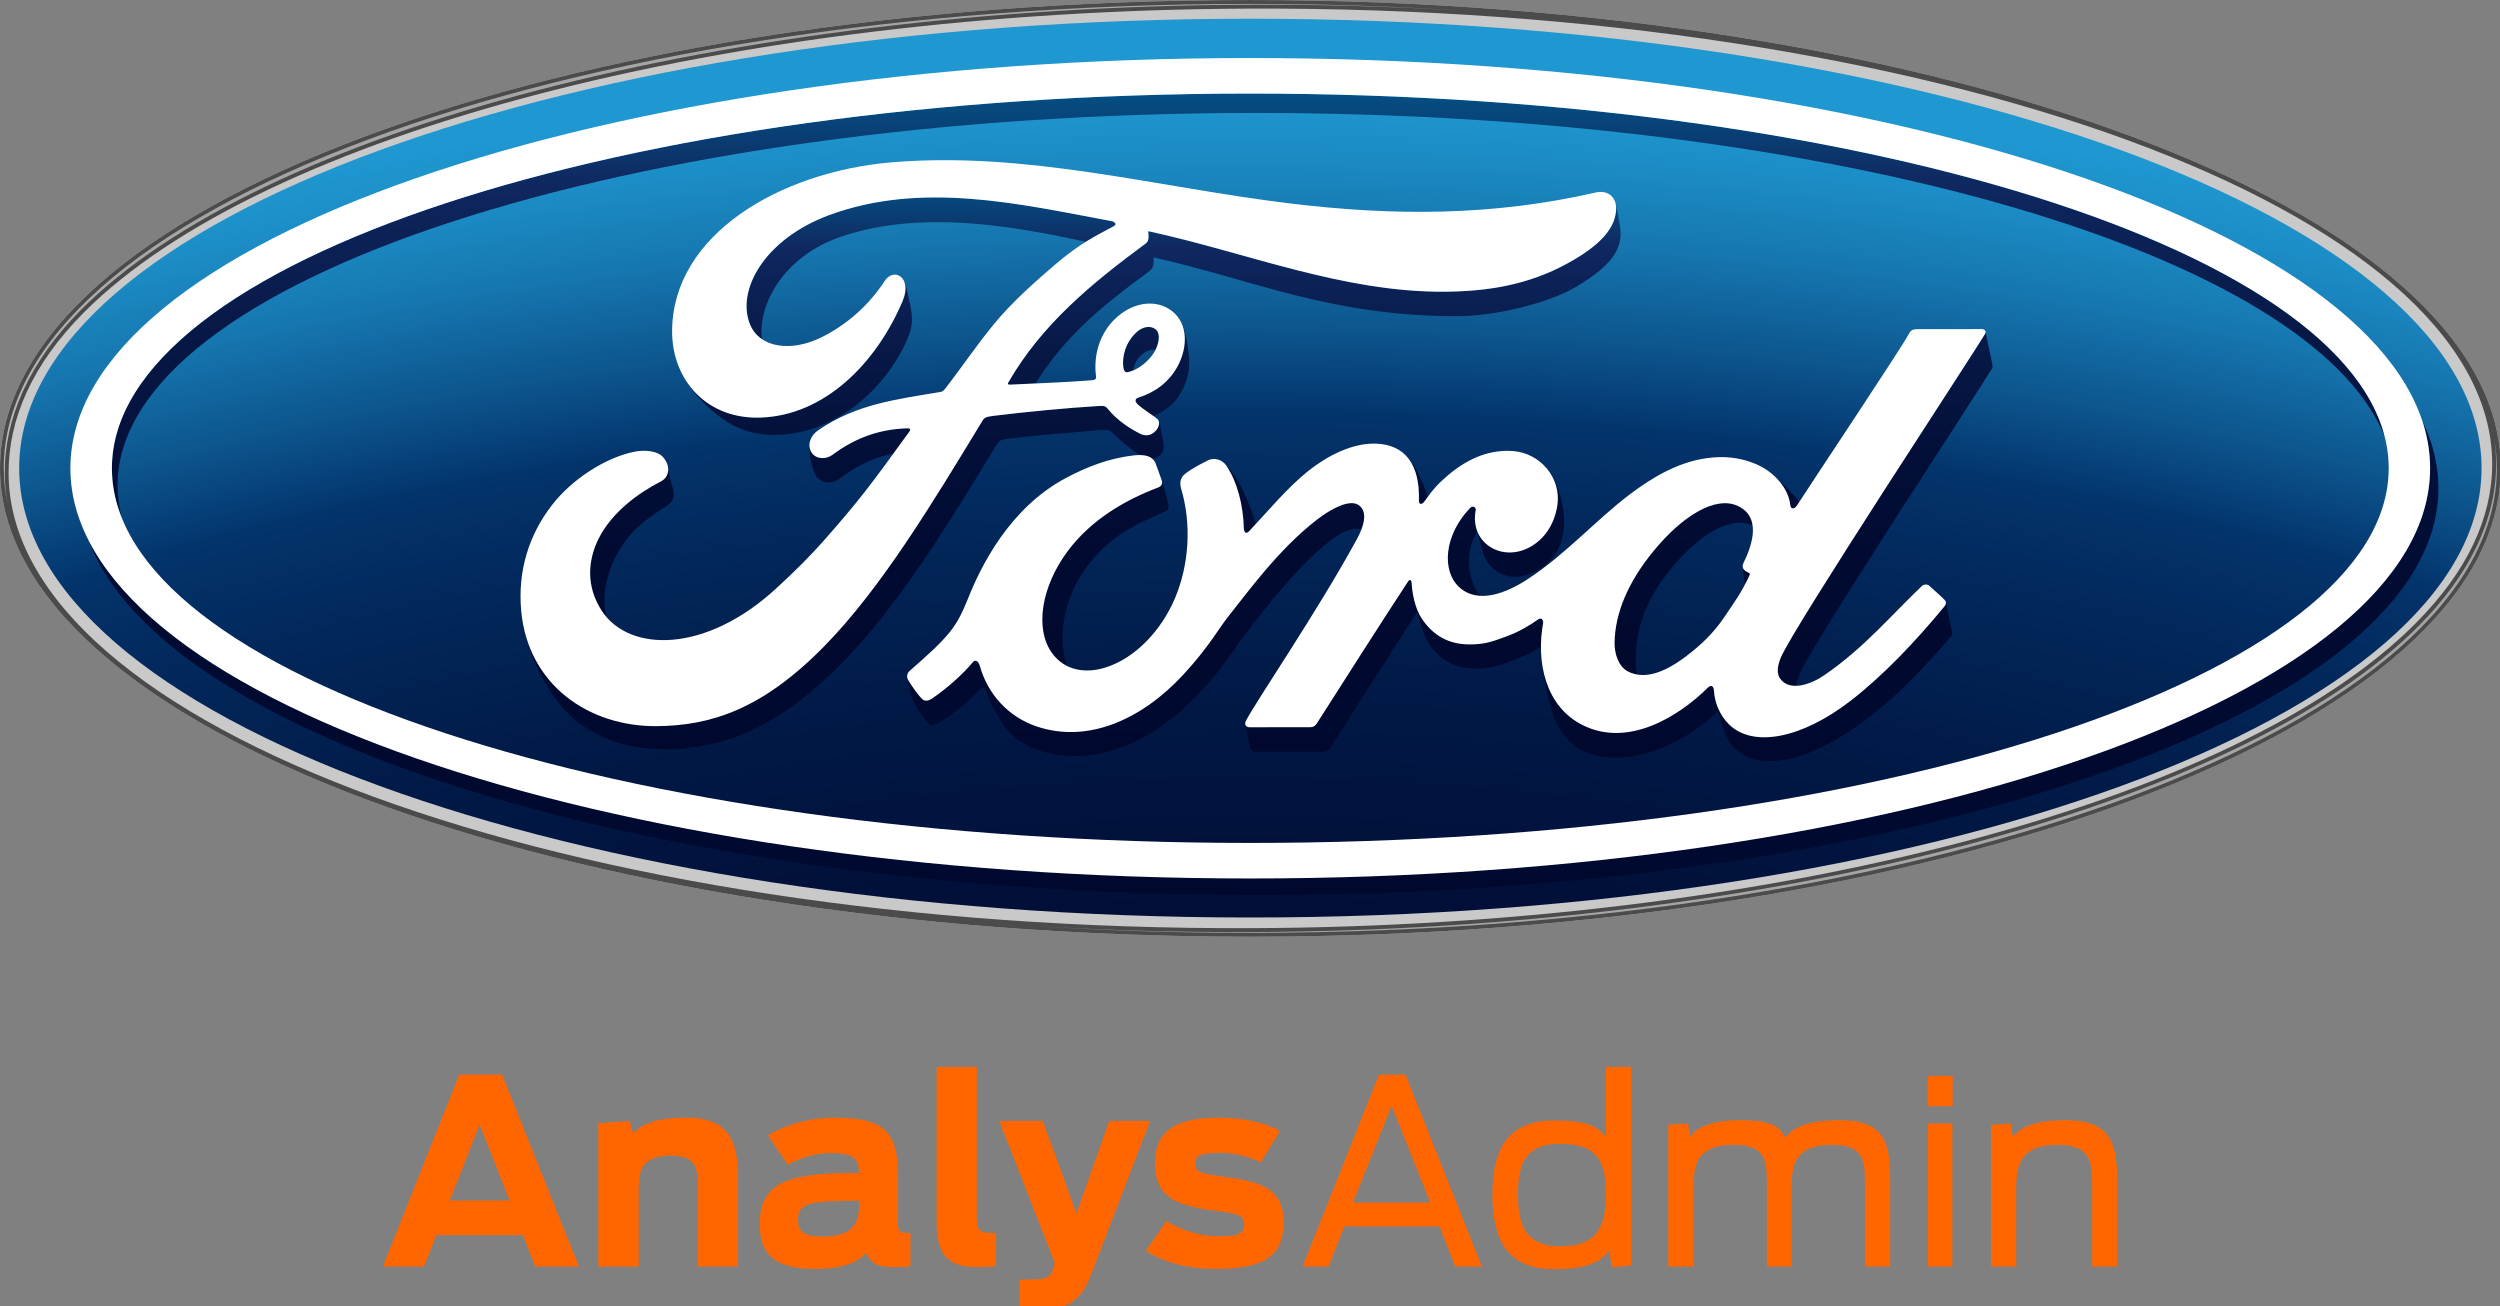 <?xml version="1.0" encoding="UTF-8" standalone="no"?>
<!-- Generator: Adobe Illustrator 14.0.0, SVG Export Plug-In . SVG Version: 6.00 Build 43363)  -->

<svg
   xmlns:dc="http://purl.org/dc/elements/1.1/"
   xmlns:cc="http://creativecommons.org/ns#"
   xmlns:rdf="http://www.w3.org/1999/02/22-rdf-syntax-ns#"
   xmlns:svg="http://www.w3.org/2000/svg"
   xmlns="http://www.w3.org/2000/svg"
   xmlns:sodipodi="http://sodipodi.sourceforge.net/DTD/sodipodi-0.dtd"
   xmlns:inkscape="http://www.inkscape.org/namespaces/inkscape"
   version="1.1"
   id="Layer_1"
   x="0px"
   y="0px"
   width="268"
   height="140"
   viewBox="0 0 268 140"
   enable-background="new 0 0 300 120"
   xml:space="preserve"
   inkscape:version="0.92.3 (2405546, 2018-03-11)"
   sodipodi:docname="logo_admin.svg"
   inkscape:export-filename="/tmp/logo.png"
   inkscape:export-xdpi="90.242897"
   inkscape:export-ydpi="90.242897"><rect x="0" y="0" width="268" height="140" fill="#808080" stroke="none"/><defs
   id="defs8978"><radialGradient
   id="SVGID_1_-3"
   cx="149.87"
   cy="185.55"
   r="623.71"
   gradientTransform="matrix(1,0,0,0.508,0,91.31)"
   gradientUnits="userSpaceOnUse"><stop
     offset="0"
     style="stop-color:#00082E"
     id="stop8416-6" /><stop
     offset="0.155"
     style="stop-color:#000A30"
     id="stop8418-7" /><stop
     offset="0.242"
     style="stop-color:#010F39"
     id="stop8420-5" /><stop
     offset="0.312"
     style="stop-color:#011946"
     id="stop8422-3" /><stop
     offset="0.373"
     style="stop-color:#02275A"
     id="stop8424-5" /><stop
     offset="0.414"
     style="stop-color:#03346C"
     id="stop8426-6" /><stop
     offset="0.439"
     style="stop-color:#0B4F87"
     id="stop8428-2" /><stop
     offset="0.48"
     style="stop-color:#1676AF"
     id="stop8430-9" /><stop
     offset="0.513"
     style="stop-color:#1C8EC7"
     id="stop8432-1" /><stop
     offset="0.533"
     style="stop-color:#1F97D0"
     id="stop8434-2" /><stop
     offset="1"
     style="stop-color:#1F97D0"
     id="stop8436-7" /></radialGradient><linearGradient
   id="linearGradient6969"
   gradientUnits="userSpaceOnUse"
   x1="-257.216"
   y1="409.621"
   x2="-253.949"
   y2="409.621"
   gradientTransform="matrix(0,-33.761,-33.761,0,13979.597,-8567.509)"><stop
     offset="0"
     style="stop-color:#00082E"
     id="stop8441-0" /><stop
     offset="0.321"
     style="stop-color:#010A30"
     id="stop8443-9" /><stop
     offset="0.501"
     style="stop-color:#030F39"
     id="stop8445-3" /><stop
     offset="0.647"
     style="stop-color:#071846"
     id="stop8447-6" /><stop
     offset="0.773"
     style="stop-color:#0D245A"
     id="stop8449-0" /><stop
     offset="0.809"
     style="stop-color:#0F2961"
     id="stop8451-6" /><stop
     offset="0.839"
     style="stop-color:#0B386E"
     id="stop8453-2" /><stop
     offset="0.896"
     style="stop-color:#054E83"
     id="stop8455-6" /><stop
     offset="0.951"
     style="stop-color:#015B90"
     id="stop8457-1" /><stop
     offset="1"
     style="stop-color:#006094"
     id="stop8459-8" /></linearGradient><linearGradient
   id="linearGradient6981"
   gradientUnits="userSpaceOnUse"
   x1="-257.217"
   y1="409.584"
   x2="-253.949"
   y2="409.584"
   gradientTransform="matrix(0,-33.761,-33.761,0,13980.127,-8567.511)"><stop
     offset="0"
     style="stop-color:#00082E"
     id="stop8464-7" /><stop
     offset="0.321"
     style="stop-color:#010A30"
     id="stop8466-9" /><stop
     offset="0.501"
     style="stop-color:#030F39"
     id="stop8468-2" /><stop
     offset="0.647"
     style="stop-color:#071846"
     id="stop8470-0" /><stop
     offset="0.773"
     style="stop-color:#0D245A"
     id="stop8472-2" /><stop
     offset="0.809"
     style="stop-color:#0F2961"
     id="stop8474-3" /><stop
     offset="0.839"
     style="stop-color:#0B386E"
     id="stop8476-7" /><stop
     offset="0.896"
     style="stop-color:#054E83"
     id="stop8478-5" /><stop
     offset="0.951"
     style="stop-color:#015B90"
     id="stop8480-9" /><stop
     offset="1"
     style="stop-color:#006094"
     id="stop8482-2" /></linearGradient><linearGradient
   id="linearGradient6993"
   gradientUnits="userSpaceOnUse"
   x1="-259.93"
   y1="412.537"
   x2="-256.664"
   y2="412.537"
   gradientTransform="matrix(0,-23.735,-23.735,0,9967.246,-6071.98)"><stop
     offset="0"
     style="stop-color:#00082E"
     id="stop8487-2" /><stop
     offset="0.321"
     style="stop-color:#010A30"
     id="stop8489-8" /><stop
     offset="0.501"
     style="stop-color:#030F39"
     id="stop8491-9" /><stop
     offset="0.647"
     style="stop-color:#071846"
     id="stop8493-7" /><stop
     offset="0.773"
     style="stop-color:#0D245A"
     id="stop8495-3" /><stop
     offset="0.809"
     style="stop-color:#0F2961"
     id="stop8497-6" /><stop
     offset="0.839"
     style="stop-color:#0B386E"
     id="stop8499-1" /><stop
     offset="0.896"
     style="stop-color:#054E83"
     id="stop8501-2" /><stop
     offset="0.951"
     style="stop-color:#015B90"
     id="stop8503-9" /><stop
     offset="1"
     style="stop-color:#006094"
     id="stop8505-3" /></linearGradient><linearGradient
   id="linearGradient7005"
   gradientUnits="userSpaceOnUse"
   x1="-259.943"
   y1="411.606"
   x2="-256.711"
   y2="411.606"
   gradientTransform="matrix(0,-23.681,-23.681,0,9955.553,-6058.492)"><stop
     offset="0"
     style="stop-color:#00082E"
     id="stop8510-1" /><stop
     offset="0.321"
     style="stop-color:#010A30"
     id="stop8512-9" /><stop
     offset="0.501"
     style="stop-color:#030F39"
     id="stop8514-4" /><stop
     offset="0.647"
     style="stop-color:#071846"
     id="stop8516-7" /><stop
     offset="0.773"
     style="stop-color:#0D245A"
     id="stop8518-8" /><stop
     offset="0.809"
     style="stop-color:#0F2961"
     id="stop8520-4" /><stop
     offset="0.839"
     style="stop-color:#0B386E"
     id="stop8522-5" /><stop
     offset="0.896"
     style="stop-color:#054E83"
     id="stop8524-0" /><stop
     offset="0.951"
     style="stop-color:#015B90"
     id="stop8526-3" /><stop
     offset="1"
     style="stop-color:#006094"
     id="stop8528-6" /></linearGradient><linearGradient
   id="linearGradient7017"
   gradientUnits="userSpaceOnUse"
   x1="-259.943"
   y1="411.467"
   x2="-256.699"
   y2="411.467"
   gradientTransform="matrix(0,-23.681,-23.681,0,9956.918,-6058.435)"><stop
     offset="0"
     style="stop-color:#00082E"
     id="stop8533-1" /><stop
     offset="0.321"
     style="stop-color:#010A30"
     id="stop8535-0" /><stop
     offset="0.501"
     style="stop-color:#030F39"
     id="stop8537-6" /><stop
     offset="0.647"
     style="stop-color:#071846"
     id="stop8539-3" /><stop
     offset="0.773"
     style="stop-color:#0D245A"
     id="stop8541-2" /><stop
     offset="0.809"
     style="stop-color:#0F2961"
     id="stop8543-0" /><stop
     offset="0.839"
     style="stop-color:#0B386E"
     id="stop8545-6" /><stop
     offset="0.896"
     style="stop-color:#054E83"
     id="stop8547-1" /><stop
     offset="0.951"
     style="stop-color:#015B90"
     id="stop8549-5" /><stop
     offset="1"
     style="stop-color:#006094"
     id="stop8551-5" /></linearGradient><linearGradient
   id="linearGradient7029"
   gradientUnits="userSpaceOnUse"
   x1="-259.949"
   y1="412.71"
   x2="-256.68"
   y2="412.71"
   gradientTransform="matrix(0,-23.696,-23.696,0,9949.966,-6062.227)"><stop
     offset="0"
     style="stop-color:#00082E"
     id="stop8556-4" /><stop
     offset="0.321"
     style="stop-color:#010A30"
     id="stop8558-7" /><stop
     offset="0.501"
     style="stop-color:#030F39"
     id="stop8560-6" /><stop
     offset="0.647"
     style="stop-color:#071846"
     id="stop8562-5" /><stop
     offset="0.773"
     style="stop-color:#0D245A"
     id="stop8564-6" /><stop
     offset="0.809"
     style="stop-color:#0F2961"
     id="stop8566-9" /><stop
     offset="0.839"
     style="stop-color:#0B386E"
     id="stop8568-3" /><stop
     offset="0.896"
     style="stop-color:#054E83"
     id="stop8570-7" /><stop
     offset="0.951"
     style="stop-color:#015B90"
     id="stop8572-4" /><stop
     offset="1"
     style="stop-color:#006094"
     id="stop8574-5" /></linearGradient><linearGradient
   id="linearGradient7041"
   gradientUnits="userSpaceOnUse"
   x1="-259.94"
   y1="411.805"
   x2="-256.675"
   y2="411.805"
   gradientTransform="matrix(0,-23.712,-23.712,0,9965.84,-6066.271)"><stop
     offset="0"
     style="stop-color:#00082E"
     id="stop8579-2" /><stop
     offset="0.321"
     style="stop-color:#010A30"
     id="stop8581-5" /><stop
     offset="0.501"
     style="stop-color:#030F39"
     id="stop8583-4" /><stop
     offset="0.647"
     style="stop-color:#071846"
     id="stop8585-7" /><stop
     offset="0.773"
     style="stop-color:#0D245A"
     id="stop8587-4" /><stop
     offset="0.809"
     style="stop-color:#0F2961"
     id="stop8589-4" /><stop
     offset="0.839"
     style="stop-color:#0B386E"
     id="stop8591-3" /><stop
     offset="0.896"
     style="stop-color:#054E83"
     id="stop8593-0" /><stop
     offset="0.951"
     style="stop-color:#015B90"
     id="stop8595-7" /><stop
     offset="1"
     style="stop-color:#006094"
     id="stop8597-8" /></linearGradient><linearGradient
   id="linearGradient7053"
   gradientUnits="userSpaceOnUse"
   x1="-259.961"
   y1="413.791"
   x2="-256.695"
   y2="413.791"
   gradientTransform="matrix(0,-23.659,-23.659,0,9923.745,-6052.831)"><stop
     offset="0"
     style="stop-color:#00082E"
     id="stop8602-6" /><stop
     offset="0.321"
     style="stop-color:#010A30"
     id="stop8604-8" /><stop
     offset="0.501"
     style="stop-color:#030F39"
     id="stop8606-8" /><stop
     offset="0.647"
     style="stop-color:#071846"
     id="stop8608-4" /><stop
     offset="0.773"
     style="stop-color:#0D245A"
     id="stop8610-3" /><stop
     offset="0.809"
     style="stop-color:#0F2961"
     id="stop8612-1" /><stop
     offset="0.839"
     style="stop-color:#0B386E"
     id="stop8614-4" /><stop
     offset="0.896"
     style="stop-color:#054E83"
     id="stop8616-9" /><stop
     offset="0.951"
     style="stop-color:#015B90"
     id="stop8618-2" /><stop
     offset="1"
     style="stop-color:#006094"
     id="stop8620-0" /></linearGradient><linearGradient
   id="linearGradient7065"
   gradientUnits="userSpaceOnUse"
   x1="-259.951"
   y1="412.797"
   x2="-256.683"
   y2="412.797"
   gradientTransform="matrix(0,-23.687,-23.687,0,9945.255,-6059.85)"><stop
     offset="0"
     style="stop-color:#00082E"
     id="stop8625-6" /><stop
     offset="0.321"
     style="stop-color:#010A30"
     id="stop8627-8" /><stop
     offset="0.501"
     style="stop-color:#030F39"
     id="stop8629-9" /><stop
     offset="0.647"
     style="stop-color:#071846"
     id="stop8631-2" /><stop
     offset="0.773"
     style="stop-color:#0D245A"
     id="stop8633-6" /><stop
     offset="0.809"
     style="stop-color:#0F2961"
     id="stop8635-6" /><stop
     offset="0.839"
     style="stop-color:#0B386E"
     id="stop8637-4" /><stop
     offset="0.896"
     style="stop-color:#054E83"
     id="stop8639-9" /><stop
     offset="0.951"
     style="stop-color:#015B90"
     id="stop8641-5" /><stop
     offset="1"
     style="stop-color:#006094"
     id="stop8643-0" /></linearGradient><linearGradient
   id="linearGradient7077"
   gradientUnits="userSpaceOnUse"
   x1="-259.869"
   y1="411.51"
   x2="-256.601"
   y2="411.51"
   gradientTransform="matrix(0,-23.887,-23.887,0,10038.235,-6109.857)"><stop
     offset="0"
     style="stop-color:#00082E"
     id="stop8648-4" /><stop
     offset="0.321"
     style="stop-color:#010A30"
     id="stop8650-8" /><stop
     offset="0.501"
     style="stop-color:#030F39"
     id="stop8652-7" /><stop
     offset="0.647"
     style="stop-color:#071846"
     id="stop8654-1" /><stop
     offset="0.773"
     style="stop-color:#0D245A"
     id="stop8656-7" /><stop
     offset="0.809"
     style="stop-color:#0F2961"
     id="stop8658-2" /><stop
     offset="0.839"
     style="stop-color:#0B386E"
     id="stop8660-7" /><stop
     offset="0.896"
     style="stop-color:#054E83"
     id="stop8662-2" /><stop
     offset="0.951"
     style="stop-color:#015B90"
     id="stop8664-2" /><stop
     offset="1"
     style="stop-color:#006094"
     id="stop8666-6" /></linearGradient><linearGradient
   id="linearGradient7089"
   gradientUnits="userSpaceOnUse"
   x1="-259.894"
   y1="412.3"
   x2="-256.632"
   y2="412.3"
   gradientTransform="matrix(0,-23.827,-23.827,0,10006.14,-6094.863)"><stop
     offset="0"
     style="stop-color:#00082E"
     id="stop8671-1" /><stop
     offset="0.321"
     style="stop-color:#010A30"
     id="stop8673-0" /><stop
     offset="0.501"
     style="stop-color:#030F39"
     id="stop8675-6" /><stop
     offset="0.647"
     style="stop-color:#071846"
     id="stop8677-1" /><stop
     offset="0.773"
     style="stop-color:#0D245A"
     id="stop8679-5" /><stop
     offset="0.809"
     style="stop-color:#0F2961"
     id="stop8681-9" /><stop
     offset="0.839"
     style="stop-color:#0B386E"
     id="stop8683-4" /><stop
     offset="0.896"
     style="stop-color:#054E83"
     id="stop8685-9" /><stop
     offset="0.951"
     style="stop-color:#015B90"
     id="stop8687-0" /><stop
     offset="1"
     style="stop-color:#006094"
     id="stop8689-9" /></linearGradient><linearGradient
   id="linearGradient7101"
   gradientUnits="userSpaceOnUse"
   x1="-259.961"
   y1="411.142"
   x2="-256.694"
   y2="411.142"
   gradientTransform="matrix(0,-23.665,-23.665,0,9953.801,-6054.349)"><stop
     offset="0"
     style="stop-color:#00082E"
     id="stop8694-1" /><stop
     offset="0.321"
     style="stop-color:#010A30"
     id="stop8696-7" /><stop
     offset="0.501"
     style="stop-color:#030F39"
     id="stop8698-7" /><stop
     offset="0.647"
     style="stop-color:#071846"
     id="stop8700-1" /><stop
     offset="0.773"
     style="stop-color:#0D245A"
     id="stop8702-1" /><stop
     offset="0.809"
     style="stop-color:#0F2961"
     id="stop8704-5" /><stop
     offset="0.839"
     style="stop-color:#0B386E"
     id="stop8706-9" /><stop
     offset="0.896"
     style="stop-color:#054E83"
     id="stop8708-7" /><stop
     offset="0.951"
     style="stop-color:#015B90"
     id="stop8710-7" /><stop
     offset="1"
     style="stop-color:#006094"
     id="stop8712-6" /></linearGradient><linearGradient
   id="linearGradient7113"
   gradientUnits="userSpaceOnUse"
   x1="-259.951"
   y1="413.316"
   x2="-256.68"
   y2="413.316"
   gradientTransform="matrix(0,-23.691,-23.691,0,9941.604,-6060.965)"><stop
     offset="0"
     style="stop-color:#00082E"
     id="stop8717-7" /><stop
     offset="0.321"
     style="stop-color:#010A30"
     id="stop8719-3" /><stop
     offset="0.501"
     style="stop-color:#030F39"
     id="stop8721-6" /><stop
     offset="0.647"
     style="stop-color:#071846"
     id="stop8723-5" /><stop
     offset="0.773"
     style="stop-color:#0D245A"
     id="stop8725-6" /><stop
     offset="0.809"
     style="stop-color:#0F2961"
     id="stop8727-3" /><stop
     offset="0.839"
     style="stop-color:#0B386E"
     id="stop8729-9" /><stop
     offset="0.896"
     style="stop-color:#054E83"
     id="stop8731-4" /><stop
     offset="0.951"
     style="stop-color:#015B90"
     id="stop8733-8" /><stop
     offset="1"
     style="stop-color:#006094"
     id="stop8735-1" /></linearGradient><linearGradient
   id="linearGradient7125"
   gradientUnits="userSpaceOnUse"
   x1="-259.954"
   y1="413.676"
   x2="-256.689"
   y2="413.676"
   gradientTransform="matrix(0,-23.682,-23.682,0,9934.365,-6058.766)"><stop
     offset="0"
     style="stop-color:#00082E"
     id="stop8740-2" /><stop
     offset="0.321"
     style="stop-color:#010A30"
     id="stop8742-9" /><stop
     offset="0.501"
     style="stop-color:#030F39"
     id="stop8744-3" /><stop
     offset="0.647"
     style="stop-color:#071846"
     id="stop8746-9" /><stop
     offset="0.773"
     style="stop-color:#0D245A"
     id="stop8748-0" /><stop
     offset="0.809"
     style="stop-color:#0F2961"
     id="stop8750-8" /><stop
     offset="0.839"
     style="stop-color:#0B386E"
     id="stop8752-8" /><stop
     offset="0.896"
     style="stop-color:#054E83"
     id="stop8754-5" /><stop
     offset="0.951"
     style="stop-color:#015B90"
     id="stop8756-0" /><stop
     offset="1"
     style="stop-color:#006094"
     id="stop8758-9" /></linearGradient><linearGradient
   id="linearGradient7137"
   gradientUnits="userSpaceOnUse"
   x1="-259.962"
   y1="415.397"
   x2="-256.695"
   y2="415.397"
   gradientTransform="matrix(0,-23.663,-23.663,0,9908.653,-6053.872)"><stop
     offset="0"
     style="stop-color:#00082E"
     id="stop8763-6" /><stop
     offset="0.321"
     style="stop-color:#010A30"
     id="stop8765-3" /><stop
     offset="0.501"
     style="stop-color:#030F39"
     id="stop8767-8" /><stop
     offset="0.647"
     style="stop-color:#071846"
     id="stop8769-5" /><stop
     offset="0.773"
     style="stop-color:#0D245A"
     id="stop8771-6" /><stop
     offset="0.809"
     style="stop-color:#0F2961"
     id="stop8773-1" /><stop
     offset="0.839"
     style="stop-color:#0B386E"
     id="stop8775-1" /><stop
     offset="0.896"
     style="stop-color:#054E83"
     id="stop8777-5" /><stop
     offset="0.951"
     style="stop-color:#015B90"
     id="stop8779-9" /><stop
     offset="1"
     style="stop-color:#006094"
     id="stop8781-8" /></linearGradient><linearGradient
   id="linearGradient7149"
   gradientUnits="userSpaceOnUse"
   x1="-259.877"
   y1="414.256"
   x2="-256.607"
   y2="414.256"
   gradientTransform="matrix(0,-23.887,-23.887,0,10009.103,-6109.643)"><stop
     offset="0"
     style="stop-color:#00082E"
     id="stop8786-4" /><stop
     offset="0.321"
     style="stop-color:#010A30"
     id="stop8788-8" /><stop
     offset="0.501"
     style="stop-color:#030F39"
     id="stop8790-1" /><stop
     offset="0.647"
     style="stop-color:#071846"
     id="stop8792-0" /><stop
     offset="0.773"
     style="stop-color:#0D245A"
     id="stop8794-3" /><stop
     offset="0.809"
     style="stop-color:#0F2961"
     id="stop8796-0" /><stop
     offset="0.839"
     style="stop-color:#0B386E"
     id="stop8798-4" /><stop
     offset="0.896"
     style="stop-color:#054E83"
     id="stop8800-4" /><stop
     offset="0.951"
     style="stop-color:#015B90"
     id="stop8802-4" /><stop
     offset="1"
     style="stop-color:#006094"
     id="stop8804-4" /></linearGradient><linearGradient
   id="linearGradient7161"
   gradientUnits="userSpaceOnUse"
   x1="-259.955"
   y1="414.67"
   x2="-256.687"
   y2="414.67"
   gradientTransform="matrix(0,-23.676,-23.676,0,9921.36,-6057.116)"><stop
     offset="0"
     style="stop-color:#00082E"
     id="stop8809-7" /><stop
     offset="0.321"
     style="stop-color:#010A30"
     id="stop8811-6" /><stop
     offset="0.501"
     style="stop-color:#030F39"
     id="stop8813-3" /><stop
     offset="0.647"
     style="stop-color:#071846"
     id="stop8815-1" /><stop
     offset="0.773"
     style="stop-color:#0D245A"
     id="stop8817-7" /><stop
     offset="0.809"
     style="stop-color:#0F2961"
     id="stop8819-5" /><stop
     offset="0.839"
     style="stop-color:#0B386E"
     id="stop8821-9" /><stop
     offset="0.896"
     style="stop-color:#054E83"
     id="stop8823-6" /><stop
     offset="0.951"
     style="stop-color:#015B90"
     id="stop8825-2" /><stop
     offset="1"
     style="stop-color:#006094"
     id="stop8827-1" /></linearGradient><linearGradient
   id="linearGradient7173"
   gradientUnits="userSpaceOnUse"
   x1="-259.918"
   y1="414.565"
   x2="-256.656"
   y2="414.565"
   gradientTransform="matrix(0,-23.765,-23.765,0,9957.93,-6079.46)"><stop
     offset="0"
     style="stop-color:#00082E"
     id="stop8832-7" /><stop
     offset="0.321"
     style="stop-color:#010A30"
     id="stop8834-8" /><stop
     offset="0.501"
     style="stop-color:#030F39"
     id="stop8836-5" /><stop
     offset="0.647"
     style="stop-color:#071846"
     id="stop8838-7" /><stop
     offset="0.773"
     style="stop-color:#0D245A"
     id="stop8840-4" /><stop
     offset="0.809"
     style="stop-color:#0F2961"
     id="stop8842-1" /><stop
     offset="0.839"
     style="stop-color:#0B386E"
     id="stop8844-8" /><stop
     offset="0.896"
     style="stop-color:#054E83"
     id="stop8846-5" /><stop
     offset="0.951"
     style="stop-color:#015B90"
     id="stop8848-9" /><stop
     offset="1"
     style="stop-color:#006094"
     id="stop8850-7" /></linearGradient><linearGradient
   id="linearGradient7185"
   gradientUnits="userSpaceOnUse"
   x1="-259.963"
   y1="413.08"
   x2="-256.692"
   y2="413.08"
   gradientTransform="matrix(0,-23.663,-23.663,0,9933.017,-6053.998)"><stop
     offset="0"
     style="stop-color:#00082E"
     id="stop8855-5" /><stop
     offset="0.321"
     style="stop-color:#010A30"
     id="stop8857-3" /><stop
     offset="0.501"
     style="stop-color:#030F39"
     id="stop8859-8" /><stop
     offset="0.647"
     style="stop-color:#071846"
     id="stop8861-8" /><stop
     offset="0.773"
     style="stop-color:#0D245A"
     id="stop8863-3" /><stop
     offset="0.809"
     style="stop-color:#0F2961"
     id="stop8865-1" /><stop
     offset="0.839"
     style="stop-color:#0B386E"
     id="stop8867-8" /><stop
     offset="0.896"
     style="stop-color:#054E83"
     id="stop8869-9" /><stop
     offset="0.951"
     style="stop-color:#015B90"
     id="stop8871-6" /><stop
     offset="1"
     style="stop-color:#006094"
     id="stop8873-4" /></linearGradient><linearGradient
   id="linearGradient7197"
   gradientUnits="userSpaceOnUse"
   x1="-259.942"
   y1="413.641"
   x2="-256.673"
   y2="413.641"
   gradientTransform="matrix(0,-23.717,-23.717,0,9948.34,-6067.309)"><stop
     offset="0"
     style="stop-color:#00082E"
     id="stop8878-3" /><stop
     offset="0.321"
     style="stop-color:#010A30"
     id="stop8880-3" /><stop
     offset="0.501"
     style="stop-color:#030F39"
     id="stop8882-3" /><stop
     offset="0.647"
     style="stop-color:#071846"
     id="stop8884-8" /><stop
     offset="0.773"
     style="stop-color:#0D245A"
     id="stop8886-6" /><stop
     offset="0.809"
     style="stop-color:#0F2961"
     id="stop8888-0" /><stop
     offset="0.839"
     style="stop-color:#0B386E"
     id="stop8890-4" /><stop
     offset="0.896"
     style="stop-color:#054E83"
     id="stop8892-8" /><stop
     offset="0.951"
     style="stop-color:#015B90"
     id="stop8894-8" /><stop
     offset="1"
     style="stop-color:#006094"
     id="stop8896-8" /></linearGradient><linearGradient
   id="linearGradient7209"
   gradientUnits="userSpaceOnUse"
   x1="-259.958"
   y1="413.594"
   x2="-256.693"
   y2="413.594"
   gradientTransform="matrix(0,-23.666,-23.666,0,9928.752,-6054.689)"><stop
     offset="0"
     style="stop-color:#00082E"
     id="stop8901-9" /><stop
     offset="0.321"
     style="stop-color:#010A30"
     id="stop8903-7" /><stop
     offset="0.501"
     style="stop-color:#030F39"
     id="stop8905-7" /><stop
     offset="0.647"
     style="stop-color:#071846"
     id="stop8907-6" /><stop
     offset="0.773"
     style="stop-color:#0D245A"
     id="stop8909-4" /><stop
     offset="0.809"
     style="stop-color:#0F2961"
     id="stop8911-3" /><stop
     offset="0.839"
     style="stop-color:#0B386E"
     id="stop8913-0" /><stop
     offset="0.896"
     style="stop-color:#054E83"
     id="stop8915-3" /><stop
     offset="0.951"
     style="stop-color:#015B90"
     id="stop8917-0" /><stop
     offset="1"
     style="stop-color:#006094"
     id="stop8919-9" /></linearGradient><linearGradient
   id="linearGradient7221"
   gradientUnits="userSpaceOnUse"
   x1="-259.964"
   y1="414.826"
   x2="-256.689"
   y2="414.826"
   gradientTransform="matrix(0,-23.672,-23.672,0,9917.981,-6056.062)"><stop
     offset="0"
     style="stop-color:#00082E"
     id="stop8924-2" /><stop
     offset="0.321"
     style="stop-color:#010A30"
     id="stop8926-5" /><stop
     offset="0.501"
     style="stop-color:#030F39"
     id="stop8928-4" /><stop
     offset="0.647"
     style="stop-color:#071846"
     id="stop8930-0" /><stop
     offset="0.773"
     style="stop-color:#0D245A"
     id="stop8932-5" /><stop
     offset="0.809"
     style="stop-color:#0F2961"
     id="stop8934-9" /><stop
     offset="0.839"
     style="stop-color:#0B386E"
     id="stop8936-4" /><stop
     offset="0.896"
     style="stop-color:#054E83"
     id="stop8938-6" /><stop
     offset="0.951"
     style="stop-color:#015B90"
     id="stop8940-9" /><stop
     offset="1"
     style="stop-color:#006094"
     id="stop8942-2" /></linearGradient><linearGradient
   id="linearGradient7233"
   gradientUnits="userSpaceOnUse"
   x1="-254.226"
   y1="410.453"
   x2="-250.96"
   y2="410.453"
   gradientTransform="matrix(-10.243,-38.228,-38.228,10.243,13205.693,-13781.92)"><stop
     offset="0"
     style="stop-color:#A5A5A6"
     id="stop8949-2" /><stop
     offset="0.35"
     style="stop-color:#D7D7D7"
     id="stop8951-4" /><stop
     offset="0.65"
     style="stop-color:#D7D7D7"
     id="stop8953-7" /><stop
     offset="1"
     style="stop-color:#A5A5A6"
     id="stop8955-7" /></linearGradient><linearGradient
   id="linearGradient7239"
   gradientUnits="userSpaceOnUse"
   x1="206.881"
   y1="71.964"
   x2="173.501"
   y2="-52.61"><stop
     offset="0"
     style="stop-color:#A5A5A6"
     id="stop8960-5" /><stop
     offset="0.35"
     style="stop-color:#D7D7D7"
     id="stop8962-4" /><stop
     offset="0.65"
     style="stop-color:#D7D7D7"
     id="stop8964-8" /><stop
     offset="1"
     style="stop-color:#A5A5A6"
     id="stop8966-1" /></linearGradient>

</defs><sodipodi:namedview
   pagecolor="#ffffff"
   bordercolor="#666666"
   borderopacity="1"
   objecttolerance="10"
   gridtolerance="10"
   guidetolerance="10"
   inkscape:pageopacity="0"
   inkscape:pageshadow="2"
   inkscape:window-width="1918"
   inkscape:window-height="1058"
   id="namedview8976"
   showgrid="false"
   inkscape:snap-global="false"
   inkscape:zoom="1"
   inkscape:cx="199.48849"
   inkscape:cy="80.258678"
   inkscape:window-x="0"
   inkscape:window-y="0"
   inkscape:window-maximized="0"
   inkscape:current-layer="Layer_1"
   fit-margin-top="0"
   fit-margin-left="0"
   fit-margin-right="0"
   fit-margin-bottom="0"
   showguides="true"
   inkscape:guide-bbox="true" /><radialGradient
   id="SVGID_1_"
   cx="149.87"
   cy="185.55"
   r="623.71"
   gradientTransform="matrix(1,0,0,0.508,0,91.31)"
   gradientUnits="userSpaceOnUse"><stop
     offset="0"
     style="stop-color:#00082E"
     id="stop8416" /><stop
     offset="0.155"
     style="stop-color:#000A30"
     id="stop8418" /><stop
     offset="0.242"
     style="stop-color:#010F39"
     id="stop8420" /><stop
     offset="0.312"
     style="stop-color:#011946"
     id="stop8422" /><stop
     offset="0.373"
     style="stop-color:#02275A"
     id="stop8424" /><stop
     offset="0.414"
     style="stop-color:#03346C"
     id="stop8426" /><stop
     offset="0.439"
     style="stop-color:#0B4F87"
     id="stop8428" /><stop
     offset="0.48"
     style="stop-color:#1676AF"
     id="stop8430" /><stop
     offset="0.513"
     style="stop-color:#1C8EC7"
     id="stop8432" /><stop
     offset="0.533"
     style="stop-color:#1F97D0"
     id="stop8434" /><stop
     offset="1"
     style="stop-color:#1F97D0"
     id="stop8436" /></radialGradient><linearGradient
   id="SVGID_2_"
   gradientUnits="userSpaceOnUse"
   x1="-257.216"
   y1="409.621"
   x2="-253.949"
   y2="409.621"
   gradientTransform="matrix(0,-33.761,-33.761,0,13979.597,-8567.509)"><stop
     offset="0"
     style="stop-color:#00082E"
     id="stop8441" /><stop
     offset="0.321"
     style="stop-color:#010A30"
     id="stop8443" /><stop
     offset="0.501"
     style="stop-color:#030F39"
     id="stop8445" /><stop
     offset="0.647"
     style="stop-color:#071846"
     id="stop8447" /><stop
     offset="0.773"
     style="stop-color:#0D245A"
     id="stop8449" /><stop
     offset="0.809"
     style="stop-color:#0F2961"
     id="stop8451" /><stop
     offset="0.839"
     style="stop-color:#0B386E"
     id="stop8453" /><stop
     offset="0.896"
     style="stop-color:#054E83"
     id="stop8455" /><stop
     offset="0.951"
     style="stop-color:#015B90"
     id="stop8457" /><stop
     offset="1"
     style="stop-color:#006094"
     id="stop8459" /></linearGradient><linearGradient
   id="SVGID_3_"
   gradientUnits="userSpaceOnUse"
   x1="-257.217"
   y1="409.584"
   x2="-253.949"
   y2="409.584"
   gradientTransform="matrix(0,-33.761,-33.761,0,13980.127,-8567.511)"><stop
     offset="0"
     style="stop-color:#00082E"
     id="stop8464" /><stop
     offset="0.321"
     style="stop-color:#010A30"
     id="stop8466" /><stop
     offset="0.501"
     style="stop-color:#030F39"
     id="stop8468" /><stop
     offset="0.647"
     style="stop-color:#071846"
     id="stop8470" /><stop
     offset="0.773"
     style="stop-color:#0D245A"
     id="stop8472" /><stop
     offset="0.809"
     style="stop-color:#0F2961"
     id="stop8474" /><stop
     offset="0.839"
     style="stop-color:#0B386E"
     id="stop8476" /><stop
     offset="0.896"
     style="stop-color:#054E83"
     id="stop8478" /><stop
     offset="0.951"
     style="stop-color:#015B90"
     id="stop8480" /><stop
     offset="1"
     style="stop-color:#006094"
     id="stop8482" /></linearGradient><linearGradient
   id="SVGID_4_"
   gradientUnits="userSpaceOnUse"
   x1="-259.93"
   y1="412.537"
   x2="-256.664"
   y2="412.537"
   gradientTransform="matrix(0,-23.735,-23.735,0,9967.246,-6071.98)"><stop
     offset="0"
     style="stop-color:#00082E"
     id="stop8487" /><stop
     offset="0.321"
     style="stop-color:#010A30"
     id="stop8489" /><stop
     offset="0.501"
     style="stop-color:#030F39"
     id="stop8491" /><stop
     offset="0.647"
     style="stop-color:#071846"
     id="stop8493" /><stop
     offset="0.773"
     style="stop-color:#0D245A"
     id="stop8495" /><stop
     offset="0.809"
     style="stop-color:#0F2961"
     id="stop8497" /><stop
     offset="0.839"
     style="stop-color:#0B386E"
     id="stop8499" /><stop
     offset="0.896"
     style="stop-color:#054E83"
     id="stop8501" /><stop
     offset="0.951"
     style="stop-color:#015B90"
     id="stop8503" /><stop
     offset="1"
     style="stop-color:#006094"
     id="stop8505" /></linearGradient><linearGradient
   id="SVGID_5_"
   gradientUnits="userSpaceOnUse"
   x1="-259.943"
   y1="411.606"
   x2="-256.711"
   y2="411.606"
   gradientTransform="matrix(0,-23.681,-23.681,0,9955.553,-6058.492)"><stop
     offset="0"
     style="stop-color:#00082E"
     id="stop8510" /><stop
     offset="0.321"
     style="stop-color:#010A30"
     id="stop8512" /><stop
     offset="0.501"
     style="stop-color:#030F39"
     id="stop8514" /><stop
     offset="0.647"
     style="stop-color:#071846"
     id="stop8516" /><stop
     offset="0.773"
     style="stop-color:#0D245A"
     id="stop8518" /><stop
     offset="0.809"
     style="stop-color:#0F2961"
     id="stop8520" /><stop
     offset="0.839"
     style="stop-color:#0B386E"
     id="stop8522" /><stop
     offset="0.896"
     style="stop-color:#054E83"
     id="stop8524" /><stop
     offset="0.951"
     style="stop-color:#015B90"
     id="stop8526" /><stop
     offset="1"
     style="stop-color:#006094"
     id="stop8528" /></linearGradient><linearGradient
   id="SVGID_6_"
   gradientUnits="userSpaceOnUse"
   x1="-259.943"
   y1="411.467"
   x2="-256.699"
   y2="411.467"
   gradientTransform="matrix(0,-23.681,-23.681,0,9956.918,-6058.435)"><stop
     offset="0"
     style="stop-color:#00082E"
     id="stop8533" /><stop
     offset="0.321"
     style="stop-color:#010A30"
     id="stop8535" /><stop
     offset="0.501"
     style="stop-color:#030F39"
     id="stop8537" /><stop
     offset="0.647"
     style="stop-color:#071846"
     id="stop8539" /><stop
     offset="0.773"
     style="stop-color:#0D245A"
     id="stop8541" /><stop
     offset="0.809"
     style="stop-color:#0F2961"
     id="stop8543" /><stop
     offset="0.839"
     style="stop-color:#0B386E"
     id="stop8545" /><stop
     offset="0.896"
     style="stop-color:#054E83"
     id="stop8547" /><stop
     offset="0.951"
     style="stop-color:#015B90"
     id="stop8549" /><stop
     offset="1"
     style="stop-color:#006094"
     id="stop8551" /></linearGradient><linearGradient
   id="SVGID_7_"
   gradientUnits="userSpaceOnUse"
   x1="-259.949"
   y1="412.71"
   x2="-256.68"
   y2="412.71"
   gradientTransform="matrix(0,-23.696,-23.696,0,9949.966,-6062.227)"><stop
     offset="0"
     style="stop-color:#00082E"
     id="stop8556" /><stop
     offset="0.321"
     style="stop-color:#010A30"
     id="stop8558" /><stop
     offset="0.501"
     style="stop-color:#030F39"
     id="stop8560" /><stop
     offset="0.647"
     style="stop-color:#071846"
     id="stop8562" /><stop
     offset="0.773"
     style="stop-color:#0D245A"
     id="stop8564" /><stop
     offset="0.809"
     style="stop-color:#0F2961"
     id="stop8566" /><stop
     offset="0.839"
     style="stop-color:#0B386E"
     id="stop8568" /><stop
     offset="0.896"
     style="stop-color:#054E83"
     id="stop8570" /><stop
     offset="0.951"
     style="stop-color:#015B90"
     id="stop8572" /><stop
     offset="1"
     style="stop-color:#006094"
     id="stop8574" /></linearGradient><linearGradient
   id="SVGID_8_"
   gradientUnits="userSpaceOnUse"
   x1="-259.94"
   y1="411.805"
   x2="-256.675"
   y2="411.805"
   gradientTransform="matrix(0,-23.712,-23.712,0,9965.84,-6066.271)"><stop
     offset="0"
     style="stop-color:#00082E"
     id="stop8579" /><stop
     offset="0.321"
     style="stop-color:#010A30"
     id="stop8581" /><stop
     offset="0.501"
     style="stop-color:#030F39"
     id="stop8583" /><stop
     offset="0.647"
     style="stop-color:#071846"
     id="stop8585" /><stop
     offset="0.773"
     style="stop-color:#0D245A"
     id="stop8587" /><stop
     offset="0.809"
     style="stop-color:#0F2961"
     id="stop8589" /><stop
     offset="0.839"
     style="stop-color:#0B386E"
     id="stop8591" /><stop
     offset="0.896"
     style="stop-color:#054E83"
     id="stop8593" /><stop
     offset="0.951"
     style="stop-color:#015B90"
     id="stop8595" /><stop
     offset="1"
     style="stop-color:#006094"
     id="stop8597" /></linearGradient><linearGradient
   id="SVGID_9_"
   gradientUnits="userSpaceOnUse"
   x1="-259.961"
   y1="413.791"
   x2="-256.695"
   y2="413.791"
   gradientTransform="matrix(0,-23.659,-23.659,0,9923.745,-6052.831)"><stop
     offset="0"
     style="stop-color:#00082E"
     id="stop8602" /><stop
     offset="0.321"
     style="stop-color:#010A30"
     id="stop8604" /><stop
     offset="0.501"
     style="stop-color:#030F39"
     id="stop8606" /><stop
     offset="0.647"
     style="stop-color:#071846"
     id="stop8608" /><stop
     offset="0.773"
     style="stop-color:#0D245A"
     id="stop8610" /><stop
     offset="0.809"
     style="stop-color:#0F2961"
     id="stop8612" /><stop
     offset="0.839"
     style="stop-color:#0B386E"
     id="stop8614" /><stop
     offset="0.896"
     style="stop-color:#054E83"
     id="stop8616" /><stop
     offset="0.951"
     style="stop-color:#015B90"
     id="stop8618" /><stop
     offset="1"
     style="stop-color:#006094"
     id="stop8620" /></linearGradient><linearGradient
   id="SVGID_10_"
   gradientUnits="userSpaceOnUse"
   x1="-259.951"
   y1="412.797"
   x2="-256.683"
   y2="412.797"
   gradientTransform="matrix(0,-23.687,-23.687,0,9945.255,-6059.85)"><stop
     offset="0"
     style="stop-color:#00082E"
     id="stop8625" /><stop
     offset="0.321"
     style="stop-color:#010A30"
     id="stop8627" /><stop
     offset="0.501"
     style="stop-color:#030F39"
     id="stop8629" /><stop
     offset="0.647"
     style="stop-color:#071846"
     id="stop8631" /><stop
     offset="0.773"
     style="stop-color:#0D245A"
     id="stop8633" /><stop
     offset="0.809"
     style="stop-color:#0F2961"
     id="stop8635" /><stop
     offset="0.839"
     style="stop-color:#0B386E"
     id="stop8637" /><stop
     offset="0.896"
     style="stop-color:#054E83"
     id="stop8639" /><stop
     offset="0.951"
     style="stop-color:#015B90"
     id="stop8641" /><stop
     offset="1"
     style="stop-color:#006094"
     id="stop8643" /></linearGradient><linearGradient
   id="SVGID_11_"
   gradientUnits="userSpaceOnUse"
   x1="-259.869"
   y1="411.51"
   x2="-256.601"
   y2="411.51"
   gradientTransform="matrix(0,-23.887,-23.887,0,10038.235,-6109.857)"><stop
     offset="0"
     style="stop-color:#00082E"
     id="stop8648" /><stop
     offset="0.321"
     style="stop-color:#010A30"
     id="stop8650" /><stop
     offset="0.501"
     style="stop-color:#030F39"
     id="stop8652" /><stop
     offset="0.647"
     style="stop-color:#071846"
     id="stop8654" /><stop
     offset="0.773"
     style="stop-color:#0D245A"
     id="stop8656" /><stop
     offset="0.809"
     style="stop-color:#0F2961"
     id="stop8658" /><stop
     offset="0.839"
     style="stop-color:#0B386E"
     id="stop8660" /><stop
     offset="0.896"
     style="stop-color:#054E83"
     id="stop8662" /><stop
     offset="0.951"
     style="stop-color:#015B90"
     id="stop8664" /><stop
     offset="1"
     style="stop-color:#006094"
     id="stop8666" /></linearGradient><linearGradient
   id="SVGID_12_"
   gradientUnits="userSpaceOnUse"
   x1="-259.894"
   y1="412.3"
   x2="-256.632"
   y2="412.3"
   gradientTransform="matrix(0,-23.827,-23.827,0,10006.14,-6094.863)"><stop
     offset="0"
     style="stop-color:#00082E"
     id="stop8671" /><stop
     offset="0.321"
     style="stop-color:#010A30"
     id="stop8673" /><stop
     offset="0.501"
     style="stop-color:#030F39"
     id="stop8675" /><stop
     offset="0.647"
     style="stop-color:#071846"
     id="stop8677" /><stop
     offset="0.773"
     style="stop-color:#0D245A"
     id="stop8679" /><stop
     offset="0.809"
     style="stop-color:#0F2961"
     id="stop8681" /><stop
     offset="0.839"
     style="stop-color:#0B386E"
     id="stop8683" /><stop
     offset="0.896"
     style="stop-color:#054E83"
     id="stop8685" /><stop
     offset="0.951"
     style="stop-color:#015B90"
     id="stop8687" /><stop
     offset="1"
     style="stop-color:#006094"
     id="stop8689" /></linearGradient><linearGradient
   id="SVGID_13_"
   gradientUnits="userSpaceOnUse"
   x1="-259.961"
   y1="411.142"
   x2="-256.694"
   y2="411.142"
   gradientTransform="matrix(0,-23.665,-23.665,0,9953.801,-6054.349)"><stop
     offset="0"
     style="stop-color:#00082E"
     id="stop8694" /><stop
     offset="0.321"
     style="stop-color:#010A30"
     id="stop8696" /><stop
     offset="0.501"
     style="stop-color:#030F39"
     id="stop8698" /><stop
     offset="0.647"
     style="stop-color:#071846"
     id="stop8700" /><stop
     offset="0.773"
     style="stop-color:#0D245A"
     id="stop8702" /><stop
     offset="0.809"
     style="stop-color:#0F2961"
     id="stop8704" /><stop
     offset="0.839"
     style="stop-color:#0B386E"
     id="stop8706" /><stop
     offset="0.896"
     style="stop-color:#054E83"
     id="stop8708" /><stop
     offset="0.951"
     style="stop-color:#015B90"
     id="stop8710" /><stop
     offset="1"
     style="stop-color:#006094"
     id="stop8712" /></linearGradient><linearGradient
   id="SVGID_14_"
   gradientUnits="userSpaceOnUse"
   x1="-259.951"
   y1="413.316"
   x2="-256.68"
   y2="413.316"
   gradientTransform="matrix(0,-23.691,-23.691,0,9941.604,-6060.965)"><stop
     offset="0"
     style="stop-color:#00082E"
     id="stop8717" /><stop
     offset="0.321"
     style="stop-color:#010A30"
     id="stop8719" /><stop
     offset="0.501"
     style="stop-color:#030F39"
     id="stop8721" /><stop
     offset="0.647"
     style="stop-color:#071846"
     id="stop8723" /><stop
     offset="0.773"
     style="stop-color:#0D245A"
     id="stop8725" /><stop
     offset="0.809"
     style="stop-color:#0F2961"
     id="stop8727" /><stop
     offset="0.839"
     style="stop-color:#0B386E"
     id="stop8729" /><stop
     offset="0.896"
     style="stop-color:#054E83"
     id="stop8731" /><stop
     offset="0.951"
     style="stop-color:#015B90"
     id="stop8733" /><stop
     offset="1"
     style="stop-color:#006094"
     id="stop8735" /></linearGradient><linearGradient
   id="SVGID_15_"
   gradientUnits="userSpaceOnUse"
   x1="-259.954"
   y1="413.676"
   x2="-256.689"
   y2="413.676"
   gradientTransform="matrix(0,-23.682,-23.682,0,9934.365,-6058.766)"><stop
     offset="0"
     style="stop-color:#00082E"
     id="stop8740" /><stop
     offset="0.321"
     style="stop-color:#010A30"
     id="stop8742" /><stop
     offset="0.501"
     style="stop-color:#030F39"
     id="stop8744" /><stop
     offset="0.647"
     style="stop-color:#071846"
     id="stop8746" /><stop
     offset="0.773"
     style="stop-color:#0D245A"
     id="stop8748" /><stop
     offset="0.809"
     style="stop-color:#0F2961"
     id="stop8750" /><stop
     offset="0.839"
     style="stop-color:#0B386E"
     id="stop8752" /><stop
     offset="0.896"
     style="stop-color:#054E83"
     id="stop8754" /><stop
     offset="0.951"
     style="stop-color:#015B90"
     id="stop8756" /><stop
     offset="1"
     style="stop-color:#006094"
     id="stop8758" /></linearGradient><linearGradient
   id="SVGID_16_"
   gradientUnits="userSpaceOnUse"
   x1="-259.962"
   y1="415.397"
   x2="-256.695"
   y2="415.397"
   gradientTransform="matrix(0,-23.663,-23.663,0,9908.653,-6053.872)"><stop
     offset="0"
     style="stop-color:#00082E"
     id="stop8763" /><stop
     offset="0.321"
     style="stop-color:#010A30"
     id="stop8765" /><stop
     offset="0.501"
     style="stop-color:#030F39"
     id="stop8767" /><stop
     offset="0.647"
     style="stop-color:#071846"
     id="stop8769" /><stop
     offset="0.773"
     style="stop-color:#0D245A"
     id="stop8771" /><stop
     offset="0.809"
     style="stop-color:#0F2961"
     id="stop8773" /><stop
     offset="0.839"
     style="stop-color:#0B386E"
     id="stop8775" /><stop
     offset="0.896"
     style="stop-color:#054E83"
     id="stop8777" /><stop
     offset="0.951"
     style="stop-color:#015B90"
     id="stop8779" /><stop
     offset="1"
     style="stop-color:#006094"
     id="stop8781" /></linearGradient><linearGradient
   id="SVGID_17_"
   gradientUnits="userSpaceOnUse"
   x1="-259.877"
   y1="414.256"
   x2="-256.607"
   y2="414.256"
   gradientTransform="matrix(0,-23.887,-23.887,0,10009.103,-6109.643)"><stop
     offset="0"
     style="stop-color:#00082E"
     id="stop8786" /><stop
     offset="0.321"
     style="stop-color:#010A30"
     id="stop8788" /><stop
     offset="0.501"
     style="stop-color:#030F39"
     id="stop8790" /><stop
     offset="0.647"
     style="stop-color:#071846"
     id="stop8792" /><stop
     offset="0.773"
     style="stop-color:#0D245A"
     id="stop8794" /><stop
     offset="0.809"
     style="stop-color:#0F2961"
     id="stop8796" /><stop
     offset="0.839"
     style="stop-color:#0B386E"
     id="stop8798" /><stop
     offset="0.896"
     style="stop-color:#054E83"
     id="stop8800" /><stop
     offset="0.951"
     style="stop-color:#015B90"
     id="stop8802" /><stop
     offset="1"
     style="stop-color:#006094"
     id="stop8804" /></linearGradient><linearGradient
   id="SVGID_18_"
   gradientUnits="userSpaceOnUse"
   x1="-259.955"
   y1="414.67"
   x2="-256.687"
   y2="414.67"
   gradientTransform="matrix(0,-23.676,-23.676,0,9921.36,-6057.116)"><stop
     offset="0"
     style="stop-color:#00082E"
     id="stop8809" /><stop
     offset="0.321"
     style="stop-color:#010A30"
     id="stop8811" /><stop
     offset="0.501"
     style="stop-color:#030F39"
     id="stop8813" /><stop
     offset="0.647"
     style="stop-color:#071846"
     id="stop8815" /><stop
     offset="0.773"
     style="stop-color:#0D245A"
     id="stop8817" /><stop
     offset="0.809"
     style="stop-color:#0F2961"
     id="stop8819" /><stop
     offset="0.839"
     style="stop-color:#0B386E"
     id="stop8821" /><stop
     offset="0.896"
     style="stop-color:#054E83"
     id="stop8823" /><stop
     offset="0.951"
     style="stop-color:#015B90"
     id="stop8825" /><stop
     offset="1"
     style="stop-color:#006094"
     id="stop8827" /></linearGradient><linearGradient
   id="SVGID_19_"
   gradientUnits="userSpaceOnUse"
   x1="-259.918"
   y1="414.565"
   x2="-256.656"
   y2="414.565"
   gradientTransform="matrix(0,-23.765,-23.765,0,9957.93,-6079.46)"><stop
     offset="0"
     style="stop-color:#00082E"
     id="stop8832" /><stop
     offset="0.321"
     style="stop-color:#010A30"
     id="stop8834" /><stop
     offset="0.501"
     style="stop-color:#030F39"
     id="stop8836" /><stop
     offset="0.647"
     style="stop-color:#071846"
     id="stop8838" /><stop
     offset="0.773"
     style="stop-color:#0D245A"
     id="stop8840" /><stop
     offset="0.809"
     style="stop-color:#0F2961"
     id="stop8842" /><stop
     offset="0.839"
     style="stop-color:#0B386E"
     id="stop8844" /><stop
     offset="0.896"
     style="stop-color:#054E83"
     id="stop8846" /><stop
     offset="0.951"
     style="stop-color:#015B90"
     id="stop8848" /><stop
     offset="1"
     style="stop-color:#006094"
     id="stop8850" /></linearGradient><linearGradient
   id="SVGID_20_"
   gradientUnits="userSpaceOnUse"
   x1="-259.963"
   y1="413.08"
   x2="-256.692"
   y2="413.08"
   gradientTransform="matrix(0,-23.663,-23.663,0,9933.017,-6053.998)"><stop
     offset="0"
     style="stop-color:#00082E"
     id="stop8855" /><stop
     offset="0.321"
     style="stop-color:#010A30"
     id="stop8857" /><stop
     offset="0.501"
     style="stop-color:#030F39"
     id="stop8859" /><stop
     offset="0.647"
     style="stop-color:#071846"
     id="stop8861" /><stop
     offset="0.773"
     style="stop-color:#0D245A"
     id="stop8863" /><stop
     offset="0.809"
     style="stop-color:#0F2961"
     id="stop8865" /><stop
     offset="0.839"
     style="stop-color:#0B386E"
     id="stop8867" /><stop
     offset="0.896"
     style="stop-color:#054E83"
     id="stop8869" /><stop
     offset="0.951"
     style="stop-color:#015B90"
     id="stop8871" /><stop
     offset="1"
     style="stop-color:#006094"
     id="stop8873" /></linearGradient><linearGradient
   id="SVGID_21_"
   gradientUnits="userSpaceOnUse"
   x1="-259.942"
   y1="413.641"
   x2="-256.673"
   y2="413.641"
   gradientTransform="matrix(0,-23.717,-23.717,0,9948.34,-6067.309)"><stop
     offset="0"
     style="stop-color:#00082E"
     id="stop8878" /><stop
     offset="0.321"
     style="stop-color:#010A30"
     id="stop8880" /><stop
     offset="0.501"
     style="stop-color:#030F39"
     id="stop8882" /><stop
     offset="0.647"
     style="stop-color:#071846"
     id="stop8884" /><stop
     offset="0.773"
     style="stop-color:#0D245A"
     id="stop8886" /><stop
     offset="0.809"
     style="stop-color:#0F2961"
     id="stop8888" /><stop
     offset="0.839"
     style="stop-color:#0B386E"
     id="stop8890" /><stop
     offset="0.896"
     style="stop-color:#054E83"
     id="stop8892" /><stop
     offset="0.951"
     style="stop-color:#015B90"
     id="stop8894" /><stop
     offset="1"
     style="stop-color:#006094"
     id="stop8896" /></linearGradient><linearGradient
   id="SVGID_22_"
   gradientUnits="userSpaceOnUse"
   x1="-259.958"
   y1="413.594"
   x2="-256.693"
   y2="413.594"
   gradientTransform="matrix(0,-23.666,-23.666,0,9928.752,-6054.689)"><stop
     offset="0"
     style="stop-color:#00082E"
     id="stop8901" /><stop
     offset="0.321"
     style="stop-color:#010A30"
     id="stop8903" /><stop
     offset="0.501"
     style="stop-color:#030F39"
     id="stop8905" /><stop
     offset="0.647"
     style="stop-color:#071846"
     id="stop8907" /><stop
     offset="0.773"
     style="stop-color:#0D245A"
     id="stop8909" /><stop
     offset="0.809"
     style="stop-color:#0F2961"
     id="stop8911" /><stop
     offset="0.839"
     style="stop-color:#0B386E"
     id="stop8913" /><stop
     offset="0.896"
     style="stop-color:#054E83"
     id="stop8915" /><stop
     offset="0.951"
     style="stop-color:#015B90"
     id="stop8917" /><stop
     offset="1"
     style="stop-color:#006094"
     id="stop8919" /></linearGradient><linearGradient
   id="SVGID_23_"
   gradientUnits="userSpaceOnUse"
   x1="-259.964"
   y1="414.826"
   x2="-256.689"
   y2="414.826"
   gradientTransform="matrix(0,-23.672,-23.672,0,9917.981,-6056.062)"><stop
     offset="0"
     style="stop-color:#00082E"
     id="stop8924" /><stop
     offset="0.321"
     style="stop-color:#010A30"
     id="stop8926" /><stop
     offset="0.501"
     style="stop-color:#030F39"
     id="stop8928" /><stop
     offset="0.647"
     style="stop-color:#071846"
     id="stop8930" /><stop
     offset="0.773"
     style="stop-color:#0D245A"
     id="stop8932" /><stop
     offset="0.809"
     style="stop-color:#0F2961"
     id="stop8934" /><stop
     offset="0.839"
     style="stop-color:#0B386E"
     id="stop8936" /><stop
     offset="0.896"
     style="stop-color:#054E83"
     id="stop8938" /><stop
     offset="0.951"
     style="stop-color:#015B90"
     id="stop8940" /><stop
     offset="1"
     style="stop-color:#006094"
     id="stop8942" /></linearGradient><linearGradient
   id="SVGID_24_"
   gradientUnits="userSpaceOnUse"
   x1="-254.226"
   y1="410.453"
   x2="-250.96"
   y2="410.453"
   gradientTransform="matrix(-10.243,-38.228,-38.228,10.243,13205.693,-13781.92)"><stop
     offset="0"
     style="stop-color:#A5A5A6"
     id="stop8949" /><stop
     offset="0.35"
     style="stop-color:#D7D7D7"
     id="stop8951" /><stop
     offset="0.65"
     style="stop-color:#D7D7D7"
     id="stop8953" /><stop
     offset="1"
     style="stop-color:#A5A5A6"
     id="stop8955" /></linearGradient><linearGradient
   id="SVGID_25_"
   gradientUnits="userSpaceOnUse"
   x1="206.881"
   y1="71.964"
   x2="173.501"
   y2="-52.61"><stop
     offset="0"
     style="stop-color:#A5A5A6"
     id="stop8960" /><stop
     offset="0.35"
     style="stop-color:#D7D7D7"
     id="stop8962" /><stop
     offset="0.65"
     style="stop-color:#D7D7D7"
     id="stop8964" /><stop
     offset="1"
     style="stop-color:#A5A5A6"
     id="stop8966" /></linearGradient><g
   id="g9571"
   transform="matrix(0.926,0,0,0.925,-5.626,-5.974)"
   inkscape:export-xdpi="90.210457"
   inkscape:export-ydpi="90.210457"><path
     id="path8413"
     d="M 150.824,6.461 C 70.48,6.461 6.077,30.543 6.077,60.737 c 0,30.013 64.933,54.28 144.748,54.28 79.817,0 144.757,-24.349 144.757,-54.28 C 295.581,30.811 230.642,6.461 150.824,6.461 m 143.873,50.084 c 0.052,0.265 0.089,0.533 0.134,0.79 -0.038,-0.256 -0.09,-0.522 -0.134,-0.79"
     inkscape:connector-curvature="0"
     style="fill:#c9c9ca" /><path
     id="path8438"
     d="m 150.828,8.628 c -78.745,0 -142.533,23.277 -142.533,52.08 0,28.79 63.788,52.081 142.533,52.081 78.757,0 142.53,-23.291 142.53,-52.081 -10e-4,-28.802 -63.773,-52.08 -142.53,-52.08"
     style="fill:url(#SVGID_1_)"
     inkscape:connector-curvature="0" /><path
     id="path8461"
     d="m 151.476,19.549 c 66.949,0 122.23,16.357 130.674,37.526 V 57.072 C 276.509,34.8 219.872,17.304 150.818,17.304 78.031,17.304 19.03,36.739 19.03,60.725 c 0,1.955 0.393,3.875 1.149,5.762 C 19.853,65.245 19.684,63.99 19.684,62.715 19.685,38.878 78.688,19.549 151.476,19.549 Z"
     style="fill:url(#SVGID_2_)"
     inkscape:connector-curvature="0" /><path
     id="path8484"
     d="m 286.525,55.292 c 0.583,1.788 0.873,3.594 0.873,5.433 0,26.257 -61.148,47.541 -136.581,47.541 -67.132,0 -122.944,-16.862 -134.427,-39.063 8.713,23.076 65.786,40.903 134.971,40.977 h 0.837 c 75.238,-0.074 136.166,-21.142 136.166,-47.138 0.001,-2.636 -0.627,-5.232 -1.839,-7.75 z"
     style="fill:url(#SVGID_3_)"
     inkscape:connector-curvature="0" /><path
     id="path8507"
     d="m 177.099,68.042 c -0.301,-0.763 -0.357,-1.622 -0.183,-2.473 0.061,-0.303 -0.329,-0.577 -0.651,-0.246 -3.057,3.189 -3.286,7.313 -1.282,9.165 0.715,0.667 1.538,0.964 2.416,1.02 -1.306,-1.656 -1.922,-4.902 -0.3,-7.466 z"
     style="fill:url(#SVGID_4_)"
     inkscape:connector-curvature="0" /><path
     id="path8530"
     d="m 208.088,74.182 h 0.003 c 0.158,-0.302 0.314,-0.622 0.479,-0.964 0.128,-0.262 0.064,-0.336 -0.044,-0.38 -0.316,-0.114 -0.639,-0.353 -0.684,-0.601 -0.019,-0.045 -0.024,-0.088 -0.028,-0.139 v 0 c 0.003,0.015 0.004,0.02 0.004,0.027 0.041,0.478 0.168,1.384 0.27,2.057 z"
     style="fill:url(#SVGID_5_)"
     inkscape:connector-curvature="0" /><path
     id="path8553"
     d="m 211.563,61.693 v 0 c 1.021,0.978 1.642,2.166 1.76,3.257 0.045,0.517 0.438,0.576 0.76,0.124 0.083,-0.124 0.179,-0.277 0.293,-0.449 -0.089,-0.125 -0.185,-0.245 -0.277,-0.364 -0.451,-0.527 -1.509,-1.672 -2.536,-2.568 z"
     style="fill:url(#SVGID_6_)"
     inkscape:connector-curvature="0" /><path
     id="path8576"
     d="m 169.194,59.684 v 0 c 0.819,1.12 1.202,2.722 1.145,4.77 -0.013,0.533 0.373,0.496 0.626,0.134 0.142,-0.201 0.272,-0.379 0.404,-0.561 v -0.015 c -0.599,-1.838 -1.518,-3.642 -2.175,-4.328 z"
     style="fill:url(#SVGID_7_)"
     inkscape:connector-curvature="0" /><path
     id="path8599"
     d="m 207.281,65.103 c -2.523,-1.211 -6.37,1.01 -9.852,5.295 -2.853,3.504 -4.391,7.068 -4.445,10.542 -0.022,1.238 0.447,2.766 1.538,3.326 0.354,0.193 0.712,0.318 1.089,0.377 -0.132,-0.494 -0.188,-0.978 -0.191,-1.396 -0.042,-3.585 1.072,-7.165 3.932,-10.673 3.456,-4.264 7.094,-6.389 9.618,-5.214 -0.128,-0.94 -0.616,-1.749 -1.689,-2.257 z"
     style="fill:url(#SVGID_8_)"
     inkscape:connector-curvature="0" /><path
     id="path8622"
     d="m 131.846,72.206 c 2.658,-3.604 5.652,-4.965 9.066,-6.442 0.45,-0.198 0.504,-0.452 0.418,-0.849 -0.146,-0.679 -0.62,-2.368 -0.765,-2.774 0.108,0.371 0.012,0.655 -0.432,0.82 -3.874,1.471 -7.758,3.755 -10.445,7.353 -3.048,4.085 -3.865,8.996 -1.829,11.826 0.485,0.663 1.063,1.154 1.701,1.473 -1.097,-3.378 -0.296,-7.911 2.286,-11.407 z"
     style="fill:url(#SVGID_9_)"
     inkscape:connector-curvature="0" /><path
     id="path8645"
     d="m 151.348,93.582 c 2.619,0 5.837,0 8.016,-0.011 0.323,-0.018 0.553,-0.203 0.723,-0.445 3.255,-5.098 6.732,-10.633 10.056,-15.737 0.73,2.575 1.104,3.773 2.46,4.986 1.382,1.234 2.659,1.556 4.538,1.574 1.707,0.021 3.389,-0.662 5.39,-1.493 0.715,-0.297 1.359,-0.668 1.935,-1.039 0,-0.947 0.096,-1.898 0.265,-2.803 0.013,-0.098 -0.083,-0.727 -0.619,-0.354 -0.923,0.664 -2.126,1.392 -3.622,1.947 -1.844,0.688 -2.703,0.948 -4.41,0.929 -2.148,-0.016 -4.082,-0.929 -5.444,-3.053 -0.76,-1.147 -1.076,-2.895 -1.148,-4.179 -0.01,-0.141 -0.195,-0.39 -0.396,-0.068 -3.609,5.516 -6.979,10.845 -10.56,16.448 -0.186,0.263 -0.348,0.434 -0.719,0.449 -2.214,0 -4.637,-0.006 -7.075,0.007 -0.255,0 -0.438,-0.118 -0.492,-0.294 0.192,0.855 0.504,2.404 0.587,2.764 0.059,0.243 0.243,0.372 0.515,0.372 z"
     style="fill:url(#SVGID_10_)"
     inkscape:connector-curvature="0" /><path
     id="path8668"
     d="m 186.389,90.532 c 0.605,1.159 1.959,2.46 2.782,2.871 4.694,2.313 11.396,-0.31 15.701,-4.449 0.042,-0.056 0.051,-0.06 0.115,-0.128 0.197,0.745 0.438,1.646 0.472,1.771 0.294,0.961 0.754,1.834 1.158,2.298 2.946,3.327 9.198,1.813 15.705,-3.223 3.638,-2.81 6.335,-5.636 9.638,-9.479 0.131,-0.16 0.121,-0.396 0.045,-0.755 -0.188,-0.836 -0.485,-2.348 -0.651,-3.11 h -0.001 c 0,0.134 -0.06,0.258 -0.127,0.349 -3.449,4.206 -7.261,8.181 -10.908,10.993 -5.67,4.392 -11.329,5.507 -14.127,2.693 -1.047,-1.046 -1.619,-2.543 -1.688,-3.813 -0.035,-0.688 -0.383,-0.72 -0.712,-0.398 -3.341,3.31 -9.152,6.976 -14.447,4.365 -2.731,-1.347 -4.155,-3.876 -4.666,-6.66 0.004,0.029 0.014,0.065 0.021,0.094 0.329,1.975 0.757,4.822 1.69,6.581 z"
     style="fill:url(#SVGID_11_)"
     inkscape:connector-curvature="0" /><path
     id="path8691"
     d="m 184.052,72.574 c 1.743,-0.944 3.274,-2.944 3.083,-6.187 -0.1,-1.616 -0.568,-3.28 -1.324,-4.622 0.514,0.979 0.728,2.12 0.546,3.321 -0.333,2.093 -1.469,3.942 -3.399,4.896 -1.634,0.801 -3.545,0.66 -4.882,-0.533 -0.419,-0.378 -0.722,-0.84 -0.936,-1.323 0.345,1.582 0.645,2.745 1.057,3.368 1.263,1.9 3.446,2.381 5.855,1.08 z"
     style="fill:url(#SVGID_12_)"
     inkscape:connector-curvature="0" /><path
     id="path8714"
     d="m 235.866,45.17 c -1.099,1.902 -22.301,34.182 -23.642,37.521 -0.424,1.056 -0.473,1.866 -0.042,2.448 0.438,0.585 1.076,0.808 1.801,0.796 0.073,-0.407 0.229,-0.867 0.421,-1.351 1.34,-3.349 21.197,-33.526 22.288,-35.435 0.089,-0.163 0.057,-0.346 0.028,-0.468 -0.063,-0.303 -0.729,-3.511 -0.795,-3.812 v 0 c 0.02,0.085 10e-4,0.191 -0.059,0.301 z"
     style="fill:url(#SVGID_13_)"
     inkscape:connector-curvature="0" /><path
     id="path8737"
     d="m 147.864,60.193 v 0 c 0.06,0.067 0.111,0.133 0.165,0.201 1.276,1.899 1.972,4.572 2.042,7.333 0.076,0.582 0.325,0.595 0.606,0.297 0.259,-0.263 0.511,-0.541 0.759,-0.81 -0.373,-1.484 -0.951,-2.817 -1.547,-4.102 -0.22,-0.466 -1.189,-2.13 -2.025,-2.919 z"
     style="fill:url(#SVGID_14_)"
     inkscape:connector-curvature="0" /><path
     id="path8760"
     d="m 113.646,90.365 c 0.386,0.195 0.785,0.017 0.977,-0.089 1.293,-0.663 3.811,-2.598 4.896,-3.951 0.329,-0.306 0.645,-0.097 0.75,0.23 0.453,1.435 1.117,2.542 1.861,3.721 0.81,1.312 2.438,2.671 4.547,3.249 2.731,0.764 5.674,0.901 9.545,-0.578 3.105,-1.187 6.357,-3.609 8.858,-6.328 3.003,-3.257 4.088,-5.346 5.225,-6.771 1.947,-2.41 4.978,-6.679 9.226,-10.303 1.487,-1.269 3.114,-2.095 4.133,-1.696 0.616,-1.581 0.325,-2.454 -0.329,-2.875 -0.995,-0.648 -2.983,0.325 -4.662,1.604 -4.573,3.464 -8.416,8.862 -10.362,11.275 -1.149,1.421 -2.23,3.514 -5.228,6.77 -4.713,5.117 -10.962,8.056 -16.99,6.027 -3.29,-1.107 -5.671,-3.752 -6.577,-7.001 -0.182,-0.627 -0.533,-0.804 -0.875,-0.389 -0.973,1.216 -2.964,3.003 -4.627,4.128 -0.182,0.131 -0.632,0.398 -1.018,0.205 -0.348,-0.157 -1.583,-1.901 -1.825,-2.404 -0.032,-0.05 -0.051,-0.114 -0.061,-0.167 v 0.022 c 0.434,2.147 0.488,2.396 1.075,3.388 0.666,1.096 1.314,1.871 1.461,1.933 z"
     style="fill:url(#SVGID_15_)"
     inkscape:connector-curvature="0" /><path
     id="path8783"
     d="m 77.297,71.087 c 1.522,-3.069 3.664,-4.535 5.77,-5.866 0.906,-0.574 1.308,-1.13 0.769,-2.626 -0.153,-0.426 -0.239,-1.194 -0.409,-1.874 0.054,0.664 -0.274,1.235 -0.861,1.54 -2.572,1.313 -5.668,3.562 -7.196,6.63 -1.242,2.5 -1.494,5.525 0.398,8.399 0.159,0.23 0.331,0.461 0.521,0.674 h 0.002 c -0.608,-2.386 0.046,-4.956 1.006,-6.877 z"
     style="fill:url(#SVGID_16_)"
     inkscape:connector-curvature="0" /><path
     id="path8806"
     d="m 103.631,33.82 c 9.351,-3.084 19.777,-1.134 28.15,0.658 1.171,-0.732 2.196,-1.237 3.223,-1.799 0.511,-0.268 -0.061,-0.587 -0.22,-0.587 -10.809,-2.029 -22.042,-4.661 -32.775,-0.686 -7.436,2.776 -10.697,8.672 -9.124,12.61 0.3,0.751 0.779,1.335 1.404,1.75 -0.525,-3.632 2.197,-9.582 9.342,-11.946 z"
     style="fill:url(#SVGID_17_)"
     inkscape:connector-curvature="0" /><path
     id="path8829"
     d="m 73.215,90.338 c 3.067,2.16 6.083,2.876 9.605,2.94 7.152,0.124 13.685,-2.829 20.613,-9.86 6.651,-6.75 12.408,-16.181 18.085,-25.531 0.188,-0.329 0.389,-0.476 1.34,-0.6 3.562,-0.439 6.753,-0.642 9.899,-0.938 0.938,-0.088 1.653,-0.174 1.995,0.166 1.136,1.137 2.458,2.176 3.332,2.684 0.581,0.006 1.069,0.134 1.41,0.44 0.367,-0.048 0.702,-0.252 0.919,-0.463 0.408,-0.399 0.424,-0.866 0.357,-1.262 -0.141,-0.777 -0.351,-2.307 -0.6,-2.752 0.172,0.338 0.061,0.817 -0.278,1.2 -0.249,0.284 -0.638,0.552 -1.133,0.546 -0.409,-0.009 -0.651,-0.15 -1.165,-0.431 -1.059,-0.568 -2.371,-1.506 -3.252,-2.615 -0.297,-0.372 -0.45,-0.382 -1.2,-0.34 -3.364,0.196 -8.613,0.7 -12.172,1.147 -0.858,0.108 -0.986,0.268 -1.165,0.563 -5.671,9.353 -11.725,19.436 -18.373,26.188 -7.129,7.24 -13.059,9.14 -19.349,9.192 -7.259,0.049 -13.718,-4.063 -15.356,-11.289 v 0.002 c 0.884,4.036 3.485,8.894 6.488,11.013 z"
     style="fill:url(#SVGID_18_)"
     inkscape:connector-curvature="0" /><path
     id="path8852"
     d="m 100.032,58.915 c -0.166,-0.255 -0.246,-0.533 -0.252,-0.813 -0.074,1.212 0.415,2.994 0.807,3.589 0.431,0.664 1.644,0.991 2.604,0.275 2.17,-1.598 4.129,-2.529 6.321,-2.944 0.565,-0.771 1.171,-1.625 1.867,-2.585 0.061,-0.075 0.077,-0.175 0.051,-0.225 -0.039,-0.087 -0.109,-0.112 -0.25,-0.118 -3.213,0.089 -6.019,1.05 -8.741,3.083 -0.783,0.571 -1.913,0.49 -2.407,-0.262 z"
     style="fill:url(#SVGID_19_)"
     inkscape:connector-curvature="0" /><path
     id="path8875"
     d="m 187.492,37.01 c -4.496,2.467 -9.193,3.212 -14.103,3.255 -11.875,0.097 -22.938,-4.53 -34.383,-7.016 0.016,0.499 0.147,1.098 -0.274,1.414 -6.338,4.674 -12.069,9.425 -15.909,16.092 -0.127,0.156 -0.057,0.3 0.166,0.284 1.012,-0.046 1.991,-0.091 2.956,-0.144 3.497,-5.478 7.238,-8.618 12.95,-12.834 0.428,-0.324 0.855,-0.549 0.715,-1.768 11.479,2.549 20.21,6.771 35.034,6.81 4.424,0.014 10.663,-1.46 14.017,-3.48 3.858,-2.32 4.883,-4.026 5.023,-5.829 0.045,-0.563 -0.103,-1.399 -0.195,-1.83 -0.131,-0.611 -0.217,-1.39 -0.392,-1.971 0.06,0.237 0.086,0.503 0.066,0.796 -0.118,2.074 -1.721,4.067 -5.671,6.221 z"
     style="fill:url(#SVGID_20_)"
     inkscape:connector-curvature="0" /><path
     id="path8898"
     d="m 137.89,44.749 c -0.141,0.134 -0.3,0.271 -0.457,0.415 -1.133,1.173 -1.478,2.726 -1.312,3.902 0.093,0.477 0.277,0.571 0.495,0.53 0.214,-0.043 0.431,-0.118 0.657,-0.206 0.08,-0.648 0.351,-1.275 1.005,-1.851 0.473,-0.418 1.066,-0.612 1.573,-0.528 0.437,-0.866 0.562,-1.908 0.029,-2.373 -0.512,-0.443 -1.329,-0.36 -1.99,0.111 z"
     style="fill:url(#SVGID_21_)"
     inkscape:connector-curvature="0" /><path
     id="path8921"
     d="m 142.457,48.813 c -1.089,2.083 -2.885,3.193 -4.608,3.732 0,0 -0.361,0.082 -0.307,0.412 0.042,0.37 1.264,1.144 2.027,1.687 0.111,-0.03 0.277,-0.091 0.277,-0.091 0.884,-0.351 2.358,-1.25 3.21,-3.115 0.546,-1.203 0.843,-2.148 0.606,-4.212 -0.172,-1.441 -0.463,-2.742 -0.849,-3.415 0.745,1.509 0.448,3.446 -0.356,5.002 z"
     style="fill:url(#SVGID_22_)"
     inkscape:connector-curvature="0" /><path
     id="path8944"
     d="m 110.553,41.375 c -3.14,7.382 -9.14,13.238 -16.448,13.48 -4.087,0.136 -7.215,-1.79 -8.878,-4.73 1.215,2.195 3.271,4.118 5.103,5.272 1.583,0.986 3.536,1.535 5.77,1.46 7.615,-0.26 13.385,-6.536 15.299,-11.838 0.511,-1.43 0.112,-2.962 -0.124,-3.998 -0.096,-0.396 -0.227,-1.299 -0.517,-1.943 h -0.003 c 0.216,0.531 0.216,1.313 -0.202,2.297 z"
     style="fill:url(#SVGID_23_)"
     inkscape:connector-curvature="0" /><path
     id="path8946"
     d="M 150.824,6.461 C 70.48,6.461 6.077,30.543 6.077,60.737 c 0,30.013 64.933,54.28 144.748,54.28 79.817,0 144.757,-24.349 144.757,-54.28 C 295.581,30.811 230.642,6.461 150.824,6.461 M 7.069,61.335 C 7.04,54.983 9.839,48.672 15.727,42.731 36.449,21.828 90.745,7.7 150.585,7.456 c 79.269,-0.33 143.866,23.306 144.004,52.688 0.028,6.353 -2.939,12.58 -8.827,18.516 -20.725,20.908 -74.854,35.124 -134.688,35.364 C 71.805,114.354 7.203,90.721 7.069,61.335 m 287.628,-4.79 c 0.052,0.265 0.089,0.533 0.134,0.79 -0.038,-0.256 -0.09,-0.522 -0.134,-0.79"
     inkscape:connector-curvature="0"
     style="fill:#4b4b4b" /><path
     id="path8957"
     d="m 6.514,60.737 c 0,1.418 0.167,2.825 0.457,4.212 C 6.751,63.754 6.626,62.553 6.62,61.338 6.592,54.902 9.47,48.404 15.406,42.414 36.244,21.396 90.595,7.253 150.582,7.001 158.895,6.964 167.04,7.197 174.976,7.671 167.12,7.178 159.055,6.913 150.825,6.913 70.803,6.913 6.514,30.909 6.514,60.737 Z"
     style="fill:url(#SVGID_24_)"
     inkscape:connector-curvature="0" /><path
     id="path8968"
     d="m 286.084,78.995 c -20.766,20.941 -75.101,35.232 -135.008,35.48 -8.473,0.037 -16.779,-0.189 -24.854,-0.676 7.994,0.51 16.221,0.768 24.605,0.768 79.568,0 144.303,-24.293 144.303,-53.812 0,-1.128 -0.104,-2.245 -0.287,-3.357 0.131,0.913 0.191,1.834 0.198,2.759 0.036,6.436 -3.021,12.849 -8.957,18.838"
     style="fill:url(#SVGID_25_)"
     inkscape:connector-curvature="0" /><path
     id="path8970"
     d="m 150.818,13.184 c -75.439,0 -136.594,21.279 -136.594,47.541 0,26.257 61.155,47.541 136.594,47.541 75.432,0 136.581,-21.284 136.581,-47.541 C 287.398,34.463 226.25,13.184 150.818,13.184 Z m 0,90.964 C 78.031,104.148 19.03,84.713 19.03,60.724 c 0,-23.986 59,-43.421 131.788,-43.421 72.793,0 131.788,19.435 131.788,43.421 -10e-4,23.989 -58.995,43.424 -131.788,43.424 z"
     inkscape:connector-curvature="0"
     style="fill:#ffffff" /><path
     id="path8972"
     d="m 235.866,45.17 c 0.188,-0.331 -0.007,-0.573 -0.425,-0.573 -2.187,0 -5.046,0.007 -7.317,0.007 -0.543,0 -0.82,0.059 -1.076,0.566 -0.839,1.61 -11.063,16.927 -12.966,19.903 -0.322,0.452 -0.715,0.393 -0.76,-0.124 -0.188,-1.768 -1.717,-3.804 -4.12,-4.771 -1.835,-0.745 -3.625,-0.879 -5.485,-0.63 -3.363,0.451 -6.357,2.229 -8.993,4.225 -3.97,3.019 -7.395,6.928 -11.814,9.819 -2.412,1.571 -5.719,2.944 -7.927,0.896 -2.004,-1.853 -1.774,-5.976 1.282,-9.165 0.322,-0.331 0.712,-0.057 0.651,0.246 -0.29,1.446 0.063,2.878 1.159,3.88 1.337,1.193 3.248,1.334 4.882,0.533 1.931,-0.954 3.066,-2.804 3.399,-4.896 0.511,-3.258 -1.994,-6.126 -5.129,-6.355 -2.543,-0.18 -4.985,0.706 -7.362,2.669 -1.19,0.991 -1.87,1.716 -2.9,3.187 -0.253,0.362 -0.639,0.399 -0.626,-0.134 0.118,-4.163 -1.602,-6.507 -5.048,-6.582 -2.672,-0.069 -5.525,1.387 -7.752,3.158 -2.438,1.956 -4.57,4.555 -6.862,6.995 -0.281,0.298 -0.53,0.285 -0.606,-0.297 -0.07,-2.762 -0.766,-5.435 -2.042,-7.333 -0.457,-0.659 -1.404,-0.986 -2.202,-0.54 -0.37,0.2 -1.653,0.792 -2.591,1.546 -0.459,0.383 -0.638,0.933 -0.438,1.641 1.232,4.128 0.961,8.811 -0.711,12.775 -1.532,3.62 -4.516,6.895 -8.026,7.998 -2.307,0.732 -4.714,0.374 -6.201,-1.676 -2.036,-2.83 -1.219,-7.741 1.829,-11.826 2.687,-3.598 6.571,-5.882 10.445,-7.353 0.457,-0.178 0.552,-0.468 0.421,-0.857 -0.21,-0.636 -0.545,-1.503 -0.683,-1.898 -0.354,-0.943 -1.353,-1.101 -2.569,-0.967 -2.815,0.328 -5.352,1.291 -7.863,2.634 -6.568,3.517 -9.861,10.327 -11.307,13.97 -0.693,1.752 -1.289,2.841 -2.059,3.811 -1.037,1.301 -2.333,2.487 -4.713,4.575 -0.214,0.193 -0.37,0.589 -0.191,0.962 0.242,0.503 1.478,2.247 1.825,2.404 0.386,0.193 0.836,-0.074 1.018,-0.205 1.663,-1.125 3.654,-2.912 4.627,-4.128 0.341,-0.415 0.692,-0.238 0.875,0.389 0.906,3.249 3.287,5.894 6.577,7.001 6.028,2.028 12.277,-0.91 16.99,-6.027 2.997,-3.256 4.079,-5.349 5.228,-6.77 1.947,-2.413 5.789,-7.812 10.362,-11.275 1.679,-1.278 3.667,-2.252 4.662,-1.604 0.801,0.519 1.06,1.722 -0.227,4.061 -4.662,8.52 -11.526,18.529 -12.788,20.95 -0.227,0.422 -0.025,0.756 0.415,0.756 2.438,-0.013 4.861,-0.007 7.075,-0.007 0.371,-0.016 0.533,-0.187 0.719,-0.449 3.581,-5.604 6.95,-10.933 10.56,-16.448 0.201,-0.321 0.387,-0.072 0.396,0.068 0.072,1.284 0.389,3.031 1.148,4.179 1.362,2.124 3.296,3.037 5.444,3.053 1.707,0.02 2.566,-0.24 4.41,-0.929 1.496,-0.556 2.699,-1.283 3.622,-1.947 0.536,-0.373 0.632,0.256 0.619,0.354 -0.826,4.447 0.191,9.719 4.614,11.901 5.295,2.61 11.106,-1.056 14.447,-4.365 0.329,-0.321 0.677,-0.289 0.712,0.398 0.069,1.271 0.642,2.768 1.688,3.813 2.798,2.813 8.457,1.698 14.127,-2.693 3.647,-2.813 7.459,-6.787 10.908,-10.993 0.121,-0.164 0.221,-0.429 -0.025,-0.689 -0.523,-0.549 -1.283,-1.177 -1.804,-1.663 -0.238,-0.199 -0.583,-0.141 -0.788,0.01 -3.529,3.355 -6.704,7.187 -11.3,10.349 -1.548,1.086 -4.015,1.958 -5.126,0.458 -0.431,-0.582 -0.382,-1.393 0.042,-2.448 1.343,-3.341 22.546,-35.621 23.644,-37.523 m -28.023,27.068 c 0.045,0.248 0.367,0.486 0.684,0.601 0.108,0.044 0.172,0.118 0.044,0.38 -0.899,1.934 -1.727,3.045 -2.859,4.726 -1.037,1.549 -2.211,2.762 -3.625,3.925 -2.138,1.768 -5.109,3.692 -7.563,2.397 -1.091,-0.561 -1.561,-2.088 -1.538,-3.326 0.055,-3.474 1.593,-7.038 4.445,-10.542 3.481,-4.285 7.328,-6.506 9.852,-5.295 2.61,1.246 1.777,4.269 0.609,6.647 -0.087,0.18 -0.096,0.339 -0.049,0.487"
     inkscape:connector-curvature="0"
     style="fill:#ffffff" /><path
     id="path8974"
     d="M 82.087,90.613 C 74.182,90.669 67.222,85.78 66.421,77.326 c -0.443,-4.684 0.881,-8.865 3.533,-12.304 2.352,-3.068 6.338,-5.614 9.702,-6.238 1.101,-0.199 2.575,-0.069 3.185,0.656 0.954,1.112 0.676,2.338 -0.274,2.821 -2.572,1.313 -5.668,3.562 -7.196,6.63 -1.242,2.5 -1.494,5.525 0.398,8.399 3.179,4.79 12.025,4.925 20.252,-2.719 2.039,-1.873 3.861,-3.67 5.719,-5.796 3.622,-4.148 4.825,-5.659 9.641,-12.339 0.061,-0.075 0.077,-0.175 0.051,-0.225 -0.039,-0.087 -0.109,-0.112 -0.25,-0.118 -3.213,0.089 -6.019,1.05 -8.741,3.083 -0.785,0.571 -1.915,0.49 -2.409,-0.262 -0.549,-0.851 -0.156,-1.961 0.75,-2.585 4.381,-3.046 9.171,-3.601 14.061,-4.428 -0.003,0 0.342,0.013 0.619,-0.357 2.007,-2.574 3.523,-4.898 5.665,-7.506 2.157,-2.641 4.94,-5.064 7.069,-6.892 2.971,-2.556 4.876,-3.415 6.81,-4.468 0.511,-0.268 -0.061,-0.587 -0.22,-0.587 -10.809,-2.029 -22.042,-4.661 -32.775,-0.686 -7.436,2.776 -10.697,8.672 -9.124,12.61 1.11,2.794 4.787,3.247 8.227,1.565 2.856,-1.399 5.499,-3.654 7.378,-6.56 1.047,-1.613 3.255,-0.45 2.062,2.354 -3.14,7.382 -9.14,13.238 -16.448,13.48 C 87.883,55.06 83.868,50.485 83.884,44.838 83.906,33.7 96.308,26.365 109.335,25.266 c 15.691,-1.294 30.553,2.886 46.129,4.775 11.939,1.444 23.383,1.473 35.379,-1.281 1.417,-0.308 2.416,0.595 2.32,2.028 -0.118,2.072 -1.721,4.065 -5.671,6.22 -4.496,2.467 -9.193,3.212 -14.103,3.255 -11.875,0.097 -22.938,-4.53 -34.383,-7.016 0.016,0.499 0.147,1.098 -0.274,1.414 -6.338,4.674 -12.069,9.425 -15.909,16.092 -0.127,0.156 -0.057,0.3 0.166,0.284 3.332,-0.174 6.332,-0.258 9.44,-0.507 0.542,-0.045 0.562,-0.179 0.517,-0.578 -0.274,-2.298 0.396,-4.921 2.418,-6.726 2.068,-1.853 4.66,-2.064 6.376,-0.732 1.953,1.524 1.781,4.262 0.715,6.317 -1.089,2.083 -2.885,3.193 -4.608,3.732 0,0 -0.361,0.082 -0.307,0.412 0.067,0.523 2.416,1.827 2.617,2.173 0.194,0.327 0.096,0.839 -0.265,1.231 -0.249,0.284 -0.638,0.552 -1.133,0.546 -0.409,-0.009 -0.651,-0.15 -1.165,-0.431 -1.059,-0.568 -2.371,-1.506 -3.252,-2.615 -0.297,-0.372 -0.45,-0.382 -1.2,-0.34 -3.364,0.196 -8.613,0.7 -12.172,1.147 -0.858,0.108 -0.986,0.268 -1.165,0.563 -5.671,9.353 -11.725,19.436 -18.373,26.188 -7.125,7.244 -13.055,9.143 -19.345,9.196 m 54.035,-41.548 c 0.093,0.477 0.277,0.571 0.495,0.53 1.079,-0.216 2.259,-1.106 2.961,-2.132 0.638,-0.934 0.935,-2.284 0.303,-2.826 -0.565,-0.483 -1.484,-0.343 -2.167,0.258 -1.353,1.199 -1.764,2.898 -1.592,4.17"
     inkscape:connector-curvature="0"
     style="fill:#ffffff" /></g>
<g
   id="g5250"
   transform="translate(63.04)"
   style="fill:#ff6600"><g
   aria-label="Admin"
   style="color:#000000;font-style:normal;font-variant:normal;font-weight:normal;font-stretch:normal;font-size:27.589px;line-height:125%;font-family:'Ford Antenna';-inkscape-font-specification:'Ford Antenna, Normal';font-variant-ligatures:normal;font-variant-caps:normal;font-variant-numeric:normal;font-feature-settings:normal;text-indent:0;text-align:start;text-decoration:none;text-decoration-line:none;text-decoration-style:solid;text-decoration-color:#000000;letter-spacing:0px;word-spacing:0px;text-transform:none;writing-mode:lr-tb;direction:ltr;baseline-shift:baseline;text-anchor:start;white-space:normal;clip-rule:nonzero;display:inline;overflow:visible;visibility:visible;opacity:1;isolation:auto;mix-blend-mode:normal;color-interpolation:sRGB;color-interpolation-filters:linearRGB;solid-color:#000000;solid-opacity:1;fill:#ff6600;fill-opacity:1;fill-rule:nonzero;stroke:none;stroke-width:2.299px;stroke-linecap:butt;stroke-linejoin:miter;stroke-miterlimit:4;stroke-dasharray:none;stroke-dashoffset:0;stroke-opacity:1;color-rendering:auto;image-rendering:auto;shape-rendering:auto;text-rendering:auto;enable-background:accumulate"
   id="text5177"><path
     d="m 76.595,135.781 h 2.787 l 1.683,-4.304 h 10.208 l 1.683,4.304 h 2.869 L 87.63,115.2 h -2.842 z m 5.408,-6.87 4.138,-10.374 4.138,10.374 z"
     style="font-style:normal;font-variant:normal;font-weight:normal;font-stretch:normal;font-size:27.589px;font-family:'Ford Antenna';-inkscape-font-specification:'Ford Antenna, Normal';font-variant-ligatures:normal;font-variant-caps:normal;font-variant-numeric:normal;font-feature-settings:normal;text-align:start;writing-mode:lr-tb;text-anchor:start;fill:#ff6600;stroke-width:2.299px"
     id="path6212" /><path
     d="m 103.545,136.057 c 3.283,0 4.938,-0.635 5.904,-1.986 l 0.303,1.793 2.069,-0.193 v -21.299 h -2.704 v 7.587 c -0.745,-1.242 -2.29,-1.848 -5.49,-1.848 -5.187,0 -6.677,3.256 -6.677,7.918 0,4.718 1.462,8.028 6.594,8.028 z m 0.579,-2.455 c -3.531,0 -4.442,-2.18 -4.442,-5.573 0,-3.338 0.91,-5.408 4.442,-5.408 3.697,0 4.994,1.379 4.994,5.408 0,4.056 -1.379,5.573 -4.994,5.573 z"
     style="font-style:normal;font-variant:normal;font-weight:normal;font-stretch:normal;font-size:27.589px;font-family:'Ford Antenna';-inkscape-font-specification:'Ford Antenna, Normal';font-variant-ligatures:normal;font-variant-caps:normal;font-variant-numeric:normal;font-feature-settings:normal;text-align:start;writing-mode:lr-tb;text-anchor:start;fill:#ff6600;stroke-width:2.299px"
     id="path6214" /><path
     d="m 115.802,135.781 h 2.704 v -8.498 c 0,-2.649 0.524,-4.552 4.304,-4.552 3.449,0 3.559,1.738 3.559,4.221 v 8.829 h 2.649 v -8.498 c 0,-2.649 0.552,-4.552 4.332,-4.552 3.449,0 3.531,1.738 3.531,4.221 v 8.829 h 2.704 v -9.353 c 0,-3.78 -0.524,-6.346 -5.38,-6.346 -3.449,0 -5.159,0.828 -5.877,1.931 -0.414,-1.131 -1.435,-1.931 -4.69,-1.931 -3.338,0 -4.883,0.828 -5.49,1.821 l -0.221,-1.462 -2.124,0.138 z"
     style="font-style:normal;font-variant:normal;font-weight:normal;font-stretch:normal;font-size:27.589px;font-family:'Ford Antenna';-inkscape-font-specification:'Ford Antenna, Normal';font-variant-ligatures:normal;font-variant-caps:normal;font-variant-numeric:normal;font-feature-settings:normal;text-align:start;writing-mode:lr-tb;text-anchor:start;fill:#ff6600;stroke-width:2.299px"
     id="path6216" /><path
     d="m 143.61,135.781 h 2.649 v -15.34 h -2.649 z m -0.028,-17.188 h 2.704 v -3.256 h -2.704 z"
     style="font-style:normal;font-variant:normal;font-weight:normal;font-stretch:normal;font-size:27.589px;font-family:'Ford Antenna';-inkscape-font-specification:'Ford Antenna, Normal';font-variant-ligatures:normal;font-variant-caps:normal;font-variant-numeric:normal;font-feature-settings:normal;text-align:start;writing-mode:lr-tb;text-anchor:start;fill:#ff6600;stroke-width:2.299px"
     id="path6218" /><path
     d="m 150.396,135.781 h 2.704 v -8.498 c 0,-2.649 0.662,-4.552 4.442,-4.552 3.476,0 3.697,1.738 3.697,4.221 v 8.829 h 2.676 v -9.353 c 0,-3.78 -0.662,-6.346 -5.518,-6.346 -3.476,0 -4.938,0.855 -5.656,1.821 l -0.221,-1.462 -2.124,0.138 z"
     style="font-style:normal;font-variant:normal;font-weight:normal;font-stretch:normal;font-size:27.589px;font-family:'Ford Antenna';-inkscape-font-specification:'Ford Antenna, Normal';font-variant-ligatures:normal;font-variant-caps:normal;font-variant-numeric:normal;font-feature-settings:normal;text-align:start;writing-mode:lr-tb;text-anchor:start;fill:#ff6600;stroke-width:2.299px"
     id="path6220" /></g>
<g
   aria-label="Analys"
   style="color:#000000;font-style:normal;font-variant:normal;font-weight:bold;font-stretch:normal;font-size:27.589px;line-height:125%;font-family:'Ford Antenna';-inkscape-font-specification:'Ford Antenna, Bold';font-variant-ligatures:normal;font-variant-caps:normal;font-variant-numeric:normal;font-feature-settings:normal;text-indent:0;text-align:start;text-decoration:none;text-decoration-line:none;text-decoration-style:solid;text-decoration-color:#000000;letter-spacing:0px;word-spacing:0px;text-transform:none;writing-mode:lr-tb;direction:ltr;baseline-shift:baseline;text-anchor:start;white-space:normal;clip-rule:nonzero;display:inline;overflow:visible;visibility:visible;opacity:1;isolation:auto;mix-blend-mode:normal;color-interpolation:sRGB;color-interpolation-filters:linearRGB;solid-color:#000000;solid-opacity:1;fill:#ff6600;fill-opacity:1;fill-rule:nonzero;stroke:none;stroke-width:2.299px;stroke-linecap:butt;stroke-linejoin:miter;stroke-miterlimit:4;stroke-dasharray:none;stroke-dashoffset:0;stroke-opacity:1;color-rendering:auto;image-rendering:auto;shape-rendering:auto;text-rendering:auto;enable-background:accumulate"
   id="text5244"><path
     d="m -21.996,135.781 h 4.414 l 1.324,-3.366 h 9.27 l 1.324,3.366 h 4.69 L -9.222,115.2 h -4.58 z m 7.173,-7.09 3.2,-8.139 3.2,8.139 z"
     style="font-style:normal;font-variant:normal;font-weight:bold;font-stretch:normal;font-size:27.589px;font-family:'Ford Antenna';-inkscape-font-specification:'Ford Antenna, Bold';font-variant-ligatures:normal;font-variant-caps:normal;font-variant-numeric:normal;font-feature-settings:normal;text-align:start;writing-mode:lr-tb;text-anchor:start;fill:#ff6600;stroke-width:2.299px"
     id="path6223" /><path
     d="m 1.098,135.781 h 4.332 v -8.415 c 0,-2.069 0.497,-3.476 3.504,-3.476 2.621,0 2.842,1.379 2.842,3.283 v 8.608 h 4.304 v -9.463 c 0,-3.89 -0.883,-6.511 -5.601,-6.511 -3.311,0 -4.828,0.8 -5.656,1.711 l -0.359,-1.352 -3.366,0.248 z"
     style="font-style:normal;font-variant:normal;font-weight:bold;font-stretch:normal;font-size:27.589px;font-family:'Ford Antenna';-inkscape-font-specification:'Ford Antenna, Bold';font-variant-ligatures:normal;font-variant-caps:normal;font-variant-numeric:normal;font-feature-settings:normal;text-align:start;writing-mode:lr-tb;text-anchor:start;fill:#ff6600;stroke-width:2.299px"
     id="path6225" /><path
     d="m 24.275,136.03 c 2.952,0 4.69,-0.662 5.49,-1.738 0.607,1.214 1.324,1.545 2.98,1.545 0.966,0 1.517,-0.028 1.821,-0.11 v -3.531 c -1.269,0 -1.352,-0.193 -1.352,-1.435 v -4.745 c 0,-4.414 -1.159,-6.208 -6.787,-6.208 -3.283,0 -6.042,1.159 -7.146,1.904 l 2.152,3.173 c 0.938,-0.579 2.621,-1.269 4.525,-1.269 2.704,0 3.062,0.717 3.09,2.124 h -0.635 c -6.925,0 -10.015,1.048 -10.015,5.463 0,2.731 1.048,4.828 5.877,4.828 z m 0.855,-3.476 c -1.986,0 -2.621,-0.552 -2.621,-1.711 0,-1.683 0.662,-2.124 6.18,-2.124 h 0.359 v 0.579 c 0,2.29 -1.186,3.256 -3.918,3.256 z"
     style="font-style:normal;font-variant:normal;font-weight:bold;font-stretch:normal;font-size:27.589px;font-family:'Ford Antenna';-inkscape-font-specification:'Ford Antenna, Bold';font-variant-ligatures:normal;font-variant-caps:normal;font-variant-numeric:normal;font-feature-settings:normal;text-align:start;writing-mode:lr-tb;text-anchor:start;fill:#ff6600;stroke-width:2.299px"
     id="path6227" /><path
     d="m 41.644,135.837 c 0.883,0 1.738,-0.055 2.097,-0.11 v -3.559 h -0.524 c -1.297,0 -1.545,-0.359 -1.545,-1.628 V 114.372 H 37.367 v 16.692 c 0,3.697 1.462,4.773 4.276,4.773 z"
     style="font-style:normal;font-variant:normal;font-weight:bold;font-stretch:normal;font-size:27.589px;font-family:'Ford Antenna';-inkscape-font-specification:'Ford Antenna, Bold';font-variant-ligatures:normal;font-variant-caps:normal;font-variant-numeric:normal;font-feature-settings:normal;text-align:start;writing-mode:lr-tb;text-anchor:start;fill:#ff6600;stroke-width:2.299px"
     id="path6229" /><path
     d="m 47.81,140.472 c 3.78,0 5.104,-1.104 6.18,-4 l 6.263,-16.305 h -4.387 l -3.504,9.932 -3.614,-9.932 h -4.663 l 5.959,15.257 -0.193,0.579 c -0.276,0.91 -0.69,1.159 -2.428,1.159 h -1.159 v 3.256 c 0.469,0.028 1.214,0.055 1.545,0.055 z"
     style="font-style:normal;font-variant:normal;font-weight:bold;font-stretch:normal;font-size:27.589px;font-family:'Ford Antenna';-inkscape-font-specification:'Ford Antenna, Bold';font-variant-ligatures:normal;font-variant-caps:normal;font-variant-numeric:normal;font-feature-settings:normal;text-align:start;writing-mode:lr-tb;text-anchor:start;fill:#ff6600;stroke-width:2.299px"
     id="path6231" /><path
     d="m 67.249,136.03 c 5.38,0 7.311,-1.462 7.311,-5.049 0,-3.89 -2.952,-4.359 -6.925,-4.911 -2.014,-0.276 -2.566,-0.469 -2.566,-1.352 0,-0.745 0.441,-1.131 2.649,-1.131 1.573,0 3.283,0.441 4.387,1.021 l 2.069,-3.366 c -1.655,-0.938 -4.083,-1.435 -6.594,-1.435 -4.938,0 -6.815,1.711 -6.815,4.883 0,4.083 2.952,4.635 6.815,5.159 2.124,0.276 2.759,0.469 2.759,1.379 0,1.076 -0.635,1.297 -2.814,1.297 -1.766,0 -3.89,-0.579 -5.518,-1.628 l -2.207,3.173 c 2.097,1.407 4.773,1.959 7.449,1.959 z"
     style="font-style:normal;font-variant:normal;font-weight:bold;font-stretch:normal;font-size:27.589px;font-family:'Ford Antenna';-inkscape-font-specification:'Ford Antenna, Bold';font-variant-ligatures:normal;font-variant-caps:normal;font-variant-numeric:normal;font-feature-settings:normal;text-align:start;writing-mode:lr-tb;text-anchor:start;fill:#ff6600;stroke-width:2.299px"
     id="path6233" /></g>
</g></svg>